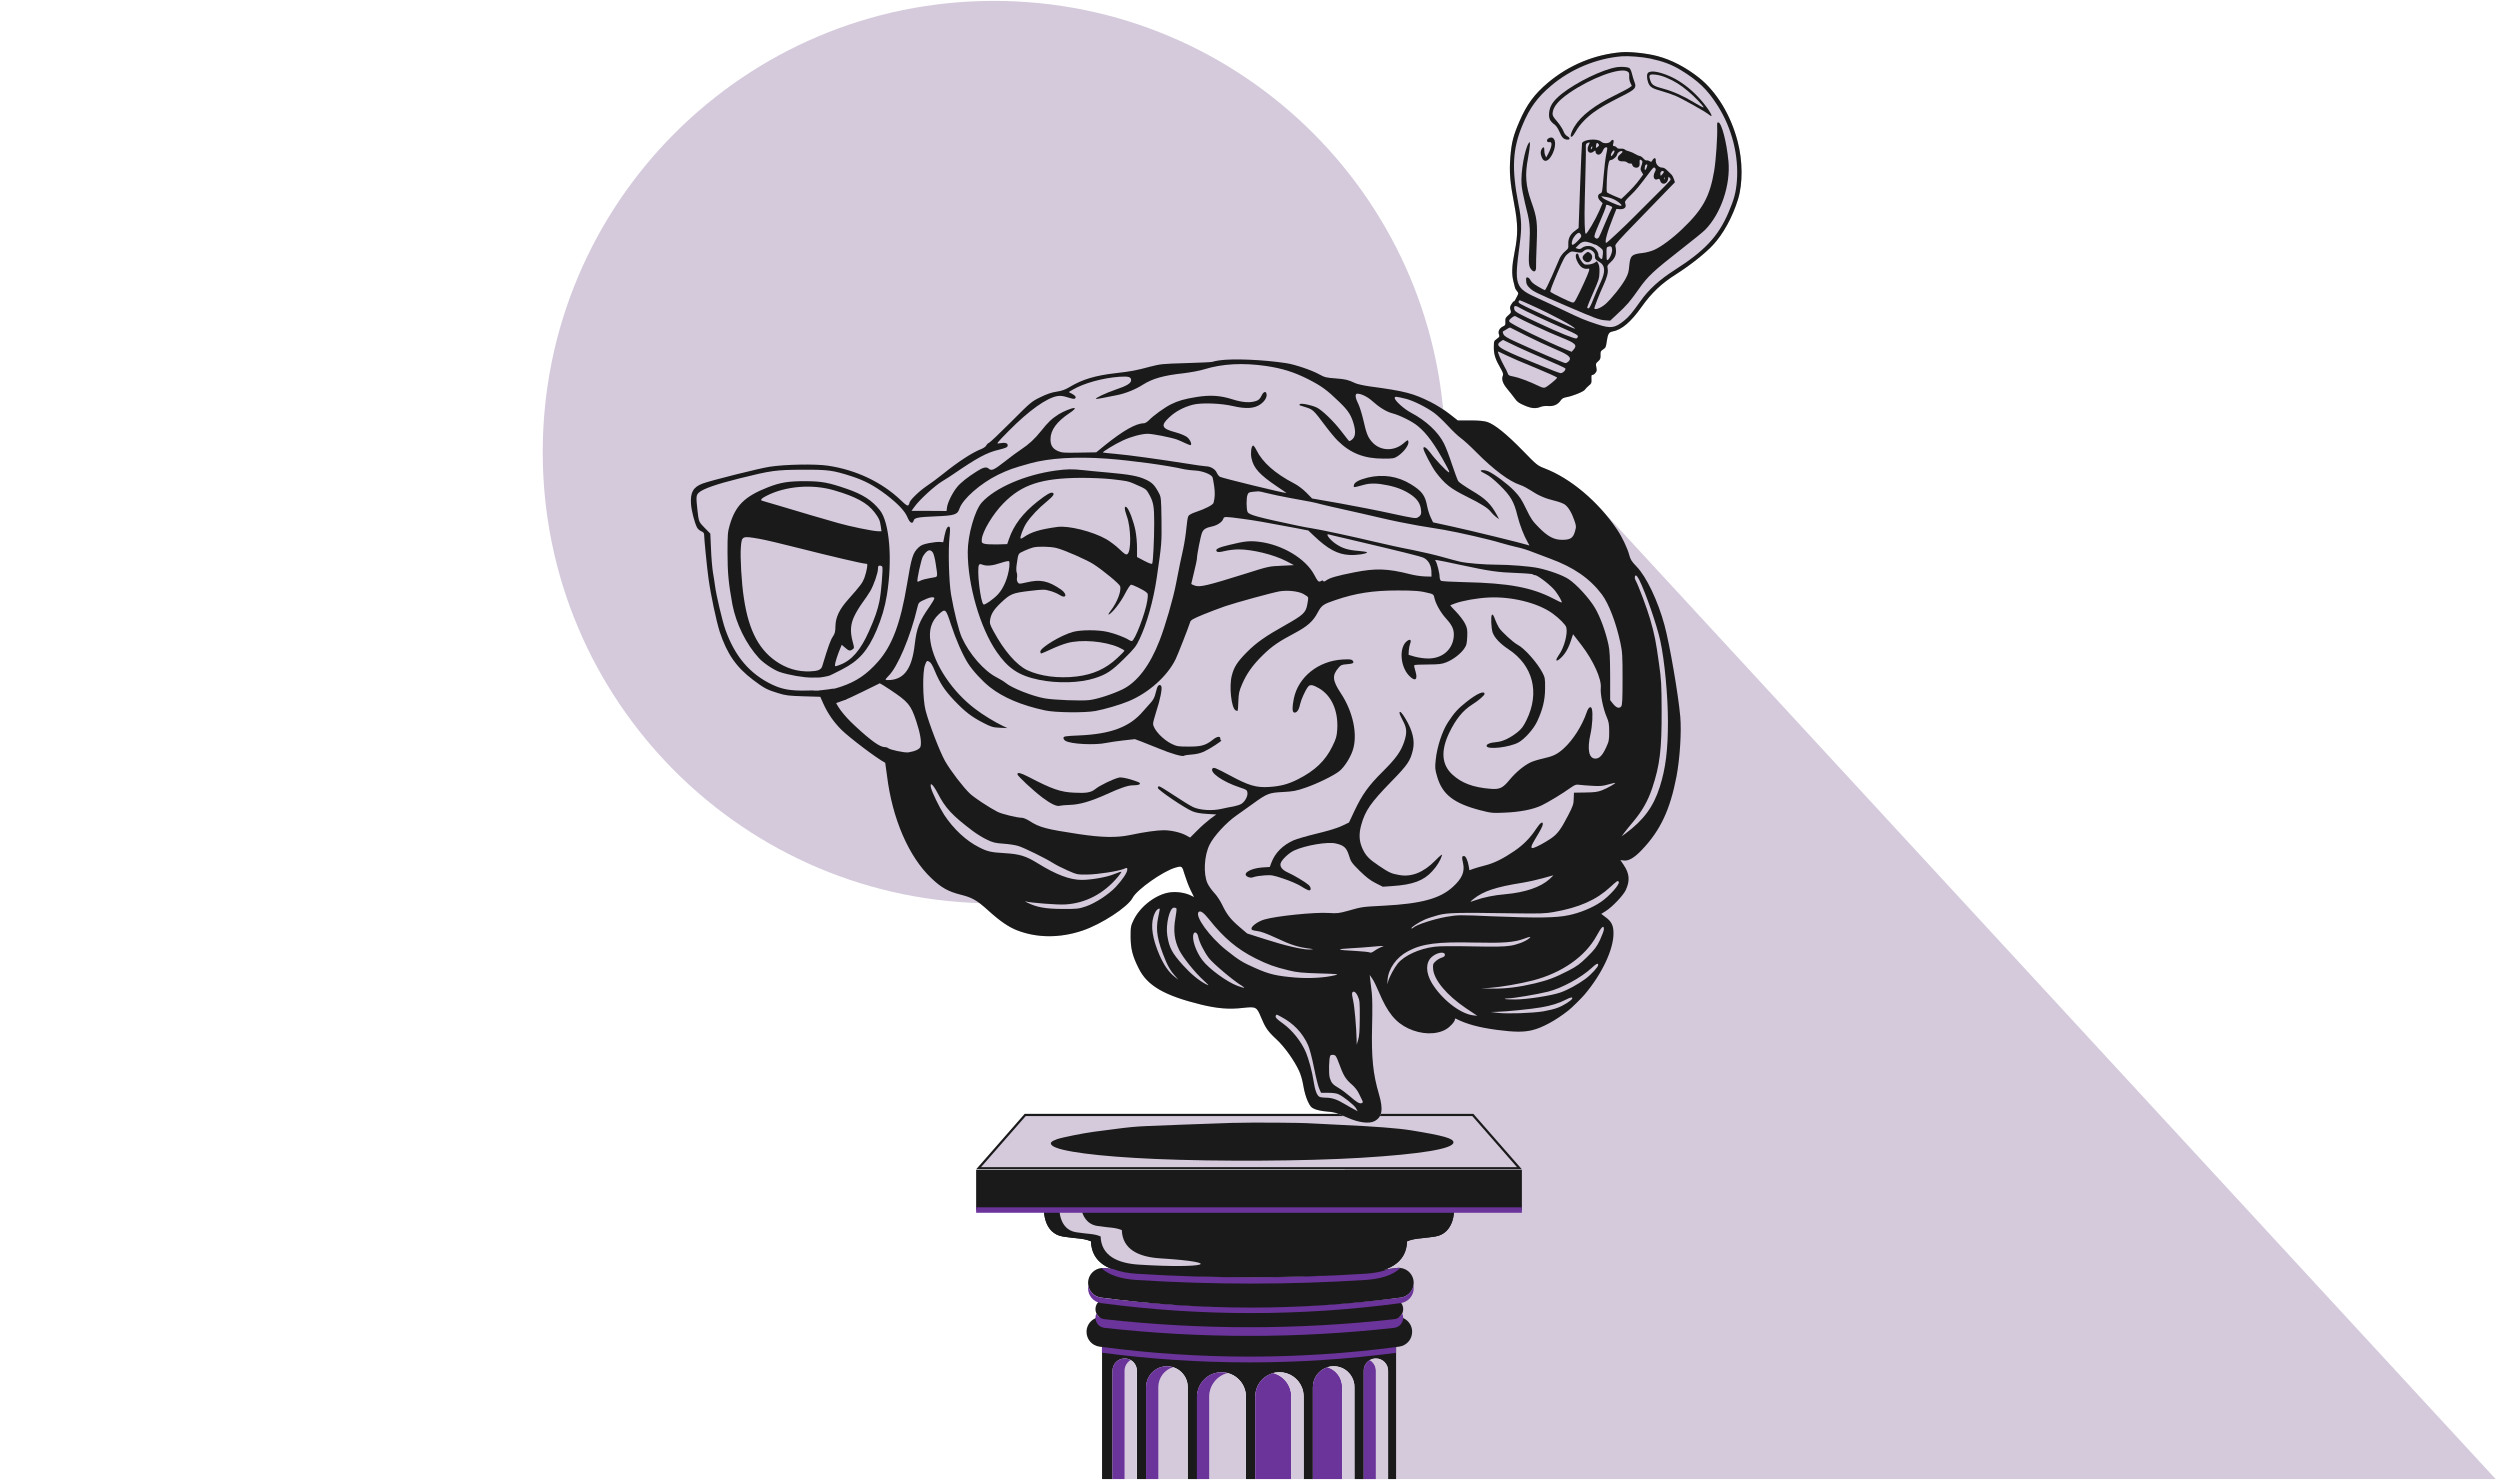 <?xml version="1.0" encoding="UTF-8"?>
<svg xmlns="http://www.w3.org/2000/svg" width="1123" height="665" viewBox="0 0 1123 665" fill="none">
  <path d="M446.48 405.78C558.423 405.78 649.17 315.033 649.17 203.09C649.17 91.147 558.423 0.4 446.48 0.4C334.537 0.4 243.79 91.147 243.79 203.09C243.79 315.033 334.537 405.78 446.48 405.78Z" fill="#D4CADB"></path>
  <path d="M1121.06 664.4H608.42L600.57 414.19L717.87 227.28L1121.06 664.4Z" fill="#D4CADB"></path>
  <path d="M683.63 525.55H438.48V543.56H683.63V525.55Z" fill="#1A1A1A"></path>
  <path d="M627.12 604.77V664.4H623.53V615.7C623.53 612.67 621.08 610.22 618.05 610.22C617.94 610.22 617.82 610.24 617.71 610.24C617.58 610.24 617.43 610.26 617.3 610.27C617.25 610.29 617.19 610.29 617.14 610.3C617.08 610.32 617.03 610.32 616.98 610.33C616.85 610.36 616.74 610.38 616.6 610.41C616.5 610.44 616.39 610.48 616.29 610.52C616.18 610.55 616.06 610.59 615.95 610.63C615.95 610.63 615.943 610.637 615.93 610.65C615.73 610.73 615.52 610.83 615.33 610.94C613.7 611.89 612.59 613.65 612.59 615.69V664.39H608.45V623.08C608.45 621.47 608.04 619.93 607.31 618.61C606.87 617.81 606.33 617.09 605.69 616.46C604.01 614.76 601.66 613.72 599.08 613.72C598.92 613.72 598.75 613.74 598.61 613.74C598.45 613.74 598.28 613.76 598.14 613.77C597.98 613.79 597.83 613.8 597.67 613.82C597.59 613.84 597.52 613.85 597.46 613.87C597.43 613.89 597.39 613.89 597.35 613.89C597.32 613.91 597.28 613.91 597.25 613.92C597.15 613.94 597.07 613.95 596.99 613.97C596.76 614.02 596.55 614.08 596.34 614.15C592.52 615.32 589.75 618.88 589.75 623.07V664.4H585.61V627.28C585.61 626.9 585.59 626.53 585.54 626.17C585.49 625.81 585.44 625.45 585.38 625.09C585.23 624.37 585.02 623.7 584.74 623.05C583.09 619.15 579.23 616.41 574.73 616.41C574.49 616.41 574.24 616.41 574.01 616.43C573.78 616.45 573.57 616.46 573.34 616.5H573.29C573.08 616.53 572.88 616.57 572.69 616.61C572.66 616.63 572.61 616.63 572.56 616.63C572.54 616.65 572.53 616.65 572.49 616.65C572.38 616.67 572.28 616.7 572.18 616.73C572.13 616.75 572.08 616.76 572.05 616.78C572.03 616.78 572.02 616.78 572 616.8C572 616.78 571.98 616.8 571.98 616.8H571.95C571.71 616.87 571.44 616.95 571.2 617.01C570.96 617.09 570.73 617.17 570.5 617.29C566.59 618.92 563.85 622.79 563.85 627.29V664.41H559.69V627.42C559.69 627.04 559.67 626.67 559.64 626.29C559.57 625.64 559.44 624.99 559.25 624.37C559.22 624.21 559.17 624.04 559.1 623.88C558.9 623.29 558.66 622.72 558.37 622.18C558.21 621.87 558.03 621.56 557.82 621.27C557.41 620.7 556.97 620.14 556.47 619.66C556.31 619.48 556.13 619.32 555.95 619.15C555.59 618.82 555.22 618.53 554.81 618.27C553.8 617.6 552.67 617.1 551.47 616.79C551.42 616.77 551.36 616.76 551.31 616.74C551.24 616.72 551.2 616.71 551.15 616.69C551.04 616.67 550.92 616.64 550.81 616.62C550.58 616.59 550.35 616.54 550.13 616.51C549.9 616.48 549.66 616.46 549.43 616.44C549.2 616.42 548.96 616.42 548.71 616.42C546.05 616.42 543.62 617.35 541.71 618.93C541.43 619.16 541.17 619.4 540.93 619.65C540.44 620.14 539.98 620.69 539.59 621.26C539.38 621.55 539.2 621.86 539.04 622.17C538.75 622.71 538.5 623.28 538.31 623.87C538.24 624.03 538.2 624.2 538.16 624.36C537.96 624.98 537.83 625.63 537.77 626.28C537.74 626.66 537.72 627.03 537.72 627.41V664.4H533.54V623.09C533.54 621.8 533.28 620.56 532.81 619.44C532.34 618.33 531.65 617.32 530.8 616.47C529.76 615.41 528.44 614.61 526.97 614.15C526.77 614.08 526.58 614.04 526.37 613.99C526.27 613.97 526.16 613.94 526.06 613.92C526.03 613.9 525.99 613.9 525.95 613.89C525.92 613.89 525.88 613.87 525.85 613.87C525.77 613.85 525.7 613.84 525.62 613.82C525.55 613.82 525.49 613.8 525.41 613.8C525.33 613.78 525.25 613.78 525.17 613.77C525.01 613.75 524.86 613.74 524.7 613.74C524.54 613.74 524.37 613.72 524.21 613.72C519.06 613.72 514.86 617.91 514.86 623.07V664.4H510.7V615.7C510.7 614.18 510.1 612.83 509.1 611.83C509.02 611.73 508.94 611.65 508.84 611.59C508.64 611.41 508.43 611.25 508.2 611.12C508.13 611.05 508.05 611.01 507.97 610.96H507.95C507.95 610.96 507.87 610.91 507.84 610.89C507.68 610.81 507.5 610.73 507.33 610.65C507.23 610.6 507.12 610.57 507 610.54C506.89 610.49 506.77 610.46 506.66 610.43C506.55 610.4 506.43 610.38 506.32 610.35C506.26 610.33 506.19 610.32 506.12 610.32C506.07 610.3 506.02 610.29 505.97 610.29C505.9 610.29 505.86 610.27 505.79 610.27C505.72 610.27 505.66 610.27 505.59 610.25C505.48 610.23 505.35 610.23 505.21 610.23C502.19 610.23 499.75 612.68 499.75 615.71V664.41H495.04V604.78H627.16L627.12 604.77Z" fill="#1A1A1A"></path>
  <path d="M683.63 525.27H438.48L460.3 500.34H661.82L683.63 525.27Z" fill="#D4CADB"></path>
  <path d="M661.36 501.34L681.42 524.27H440.68L460.74 501.34H661.35M661.82 500.34H460.3L438.49 525.27H683.64L661.83 500.34H661.82Z" fill="#1A1A1A"></path>
  <path d="M635.03 576.18V576.25C635.03 579.59 632.53 582.43 629.2 582.88C584.52 588.86 539.25 588.86 494.57 582.88C491.25 582.43 488.76 579.59 488.76 576.25C488.76 572.74 491.43 569.95 494.74 569.6C494.96 569.58 495.19 569.57 495.43 569.57C495.72 569.57 496 569.59 496.29 569.62C497.55 569.77 498.79 569.92 500.05 570.06C541.05 574.86 582.75 575.13 623.85 570.03C625.04 569.88 626.25 569.71 627.44 569.56C628.01 569.49 628.56 569.49 629.09 569.56C632.38 569.93 635.03 572.72 635.03 576.19V576.18Z" fill="#1A1A1A"></path>
  <path d="M628.51 604.91C583.83 610.89 538.56 610.89 493.88 604.91C490.55 604.47 488.07 601.63 488.07 598.28C488.07 594.26 491.59 591.15 495.59 591.65C539.01 597.03 583.24 597.34 626.76 591.59C630.77 591.06 634.33 594.17 634.33 598.21V598.27C634.33 601.63 631.84 604.46 628.52 604.9L628.51 604.91Z" fill="#1A1A1A"></path>
  <path d="M626.26 592.58C583.02 597.4 539.37 597.4 496.13 592.58C493.82 592.32 492.08 590.36 492.08 588.04C492.08 585.33 494.43 583.2 497.13 583.5C539.71 588.17 582.68 588.17 625.27 583.5C627.97 583.2 630.32 585.33 630.32 588.04C630.32 590.36 628.58 592.32 626.27 592.58H626.26Z" fill="#1A1A1A"></path>
  <path d="M559.69 627.41V664.4H543.2V627.41C543.2 622.29 546.71 618 551.44 616.78C552.65 617.09 553.77 617.6 554.78 618.26C555.19 618.52 555.56 618.81 555.92 619.14C556.12 619.29 556.28 619.45 556.46 619.63C556.97 620.14 557.41 620.67 557.8 621.26C558.01 621.55 558.19 621.86 558.35 622.17C558.64 622.71 558.89 623.28 559.08 623.87C559.15 624.03 559.19 624.2 559.23 624.36C559.43 624.98 559.56 625.62 559.62 626.28C559.67 626.66 559.68 627.03 559.68 627.41H559.69Z" fill="#D4CADB"></path>
  <path d="M580.04 627.28V664.4H563.83V627.28C563.83 622.78 566.57 618.91 570.48 617.28C570.71 617.17 570.94 617.08 571.18 617C571.42 616.9 571.69 616.84 571.93 616.77H571.95L571.97 616.79C571.97 616.79 571.99 616.77 571.99 616.79C576.62 618.03 580.05 622.25 580.05 627.28H580.04Z" fill="#6B349B"></path>
  <path d="M533.51 623.07V664.4H520.35V623.07C520.35 618.88 523.12 615.32 526.92 614.15C528.39 614.61 529.71 615.41 530.75 616.47C531.6 617.32 532.28 618.33 532.76 619.44C533.25 620.57 533.51 621.79 533.51 623.08V623.07Z" fill="#D4CADB"></path>
  <path d="M602.89 623.07V664.4H589.73V623.07C589.73 618.88 592.5 615.32 596.32 614.15C600.12 615.32 602.89 618.88 602.89 623.07Z" fill="#6B349B"></path>
  <path d="M618.05 615.7V664.4H612.59V615.7C612.59 613.66 613.7 611.9 615.33 610.95C616.96 611.9 618.05 613.66 618.05 615.7Z" fill="#6B349B"></path>
  <path d="M510.64 615.7V664.4H505.18V615.7C505.18 613.66 506.29 611.92 507.9 610.95H507.92C508 611 508.08 611.05 508.15 611.11C508.38 611.24 508.59 611.4 508.79 611.58C508.89 611.65 508.97 611.73 509.05 611.81V611.83C510.05 612.83 510.65 614.18 510.65 615.7H510.64Z" fill="#D4CADB"></path>
  <path d="M507.9 610.95C506.29 611.91 505.18 613.66 505.18 615.7V664.4H499.72V615.7C499.72 612.67 502.17 610.22 505.18 610.22C505.31 610.22 505.44 610.22 505.56 610.24C505.63 610.26 505.69 610.26 505.76 610.26C505.83 610.26 505.87 610.28 505.94 610.29C505.99 610.29 506.04 610.29 506.09 610.31C506.16 610.31 506.22 610.33 506.29 610.34C506.4 610.37 506.52 610.39 506.63 610.42C506.74 610.45 506.86 610.49 506.97 610.53C507.08 610.56 507.2 610.6 507.3 610.64C507.46 610.72 507.64 610.8 507.81 610.88C507.84 610.9 507.89 610.91 507.92 610.95H507.9Z" fill="#6B349B"></path>
  <path d="M551.43 616.78C546.7 618 543.19 622.29 543.19 627.41V664.4H537.64V627.41C537.64 627.03 537.66 626.66 537.71 626.28C537.78 625.61 537.91 624.98 538.1 624.36C538.13 624.2 538.18 624.03 538.25 623.87C538.45 623.28 538.69 622.71 538.98 622.17C539.14 621.86 539.32 621.55 539.53 621.26C539.92 620.67 540.36 620.13 540.87 619.65V619.63C541.11 619.39 541.38 619.14 541.65 618.93C543.56 617.35 545.99 616.42 548.65 616.42C548.89 616.42 549.14 616.42 549.37 616.44C549.6 616.46 549.84 616.47 550.07 616.51C550.3 616.54 550.53 616.59 550.75 616.62C550.86 616.64 550.98 616.67 551.09 616.7C551.14 616.72 551.2 616.72 551.25 616.73C551.3 616.75 551.36 616.76 551.41 616.78H551.43Z" fill="#6B349B"></path>
  <path d="M585.57 627.28V664.4H580.04V627.28C580.04 622.26 576.61 618.03 571.98 616.79C571.98 616.77 571.96 616.79 571.96 616.79L571.94 616.77C571.94 616.77 571.99 616.75 572.01 616.75C572.06 616.73 572.11 616.72 572.16 616.72C572.26 616.69 572.36 616.67 572.45 616.65L572.47 616.63C572.47 616.63 572.52 616.63 572.54 616.61C572.59 616.61 572.64 616.61 572.67 616.59C572.87 616.54 573.06 616.51 573.27 616.48H573.32C573.55 616.45 573.76 616.43 573.99 616.41C574.22 616.39 574.46 616.39 574.71 616.39C579.21 616.39 583.08 619.13 584.72 623.03C585 623.68 585.21 624.35 585.36 625.07C585.43 625.43 585.47 625.79 585.52 626.15C585.55 626.51 585.57 626.88 585.57 627.26V627.28Z" fill="#D4CADB"></path>
  <path d="M526.92 614.15C523.12 615.32 520.35 618.88 520.35 623.07V664.4H514.8V623.07C514.8 617.92 518.99 613.72 524.15 613.72C524.31 613.72 524.48 613.74 524.64 613.74C524.8 613.74 524.95 613.76 525.11 613.77C525.19 613.79 525.27 613.79 525.35 613.8C525.42 613.8 525.5 613.82 525.58 613.83C525.65 613.83 525.71 613.85 525.79 613.86C525.82 613.86 525.86 613.88 525.89 613.88C525.92 613.9 525.97 613.9 526 613.9C526.1 613.92 526.21 613.95 526.31 613.98C526.52 614.03 526.72 614.08 526.91 614.14L526.92 614.15Z" fill="#6B349B"></path>
  <path d="M608.42 623.07V664.4H602.89V623.07C602.89 618.88 600.12 615.32 596.32 614.15C596.53 614.08 596.74 614.02 596.97 613.97C597.05 613.94 597.15 613.92 597.23 613.9C597.26 613.9 597.3 613.9 597.33 613.88C597.38 613.88 597.41 613.88 597.44 613.86C597.51 613.84 597.57 613.83 597.65 613.83C597.81 613.8 597.96 613.78 598.12 613.76C598.27 613.74 598.43 613.73 598.59 613.73C598.74 613.73 598.9 613.71 599.06 613.71C601.64 613.71 603.99 614.75 605.67 616.45C606.31 617.09 606.84 617.8 607.29 618.6C608.01 619.92 608.42 621.44 608.42 623.05V623.07Z" fill="#D4CADB"></path>
  <path d="M612.48 572.06C578.24 574.23 543.88 574.23 509.64 572.06C498.62 571.36 490.05 567.38 490.05 557.1C537.28 561.26 584.83 561.26 632.06 557.1C632.06 567.38 623.49 571.36 612.47 572.06H612.48Z" fill="#1A1A1A"></path>
  <path d="M623.53 615.7V664.4H618.05V615.7C618.05 613.66 616.96 611.9 615.33 610.95C615.53 610.84 615.74 610.74 615.93 610.66C615.93 610.66 615.937 610.653 615.95 610.64C616.06 610.59 616.18 610.56 616.29 610.53C616.39 610.48 616.5 610.45 616.6 610.42C616.73 610.39 616.84 610.37 616.98 610.34C617.03 610.32 617.08 610.32 617.14 610.31C617.19 610.29 617.25 610.29 617.3 610.29C617.43 610.26 617.58 610.24 617.71 610.24C617.82 610.24 617.94 610.22 618.05 610.22C621.08 610.22 623.53 612.67 623.53 615.7Z" fill="#D4CADB"></path>
  <path d="M561.06 563.78C561.06 563.78 623.69 562.49 627 560.35C634.33 555.6 635.72 556.85 644.58 555.47C653.44 554.08 653.17 543.56 653.17 543.56H468.96C468.96 543.56 468.68 554.09 477.55 555.47C486.42 556.85 487.8 555.61 495.13 560.35C498.43 562.49 560.79 563.78 560.79 563.78H561.07H561.06Z" fill="#1A1A1A"></path>
  <path d="M653.16 543.56H468.95C468.95 543.56 468.67 554.09 477.54 555.47C483.93 556.47 486.44 556.11 490.08 557.6C490.36 567.5 498.8 571.38 509.64 572.06C543.88 574.23 578.24 574.23 612.48 572.06C623.32 571.37 631.76 567.5 632.04 557.6C635.68 556.11 638.19 556.47 644.58 555.47C653.44 554.09 653.17 543.56 653.17 543.56H653.16Z" fill="#1A1A1A"></path>
  <path d="M521.07 565.24C511.58 564.64 504.18 561.24 503.93 552.57C500.74 551.26 498.54 551.58 492.95 550.7C488.01 549.93 486.31 545.92 485.73 543.1H475.9C475.9 543.1 475.66 552.32 483.42 553.53C489.01 554.4 491.21 554.09 494.4 555.4C494.64 564.07 502.04 567.47 511.54 568.07C541.54 569.97 551.06 567.14 521.06 565.24H521.07Z" fill="#D4CADB"></path>
  <path d="M683.63 542.33H438.48V544.78H683.63V542.33Z" fill="#6B349B"></path>
  <path d="M629.08 569.55C625.57 572.96 619.88 574.54 613.3 574.96C579.06 577.13 544.71 577.13 510.47 574.96C503.94 574.54 498.26 572.96 494.74 569.6C494.96 569.58 495.19 569.57 495.43 569.57C495.72 569.57 496 569.59 496.29 569.62C497.55 569.77 498.79 569.92 500.05 570.06C503.04 571.27 506.6 571.92 510.48 572.16C544.72 574.34 579.07 574.34 613.31 572.16C617.22 571.92 620.83 571.25 623.85 570.03C625.04 569.88 626.25 569.71 627.44 569.56C628.01 569.49 628.56 569.49 629.09 569.56L629.08 569.55Z" fill="#6B349B"></path>
  <path d="M629.2 582.88C584.52 588.86 539.25 588.86 494.57 582.88C491.67 582.48 489.4 580.27 488.88 577.49C488.81 577.89 488.76 578.3 488.76 578.72C488.76 582.06 491.25 584.9 494.57 585.35C539.25 591.33 584.52 591.33 629.2 585.35C632.52 584.9 635.03 582.06 635.03 578.72V578.65C635.03 578.24 634.99 577.85 634.92 577.46C634.4 580.25 632.12 582.48 629.21 582.88H629.2Z" fill="#6B349B"></path>
  <path d="M626.26 592.58C583.02 597.4 539.37 597.4 496.13 592.58C494.51 592.4 493.18 591.37 492.53 589.97C492.25 590.56 492.08 591.22 492.08 591.93C492.08 594.25 493.82 596.21 496.13 596.47C539.37 601.29 583.02 601.29 626.26 596.47C628.57 596.21 630.31 594.25 630.31 591.93C630.31 591.23 630.15 590.56 629.86 589.97C629.21 591.37 627.88 592.4 626.26 592.58Z" fill="#6B349B"></path>
  <path d="M627.12 605.1V607.69C583.26 613.43 538.85 613.42 494.99 607.64V605.05C538.85 610.83 583.26 610.84 627.12 605.1Z" fill="#6B349B"></path>
  <path fill-rule="evenodd" clip-rule="evenodd" d="M754.78 321.92C753.91 312.05 750.01 289.35 747.69 280.81C744.77 270 739.58 259.05 735.16 254.51C732.89 252.15 732.37 251.33 731.81 249.14C731.09 246.36 728.51 240.9 726.37 237.82C717.78 225.2 705.52 214.86 693.76 210.36C690.54 209.11 690.24 208.81 683.93 202.33C676.72 194.95 671.35 190.61 668.05 189.54C666.5 189.07 664.28 188.86 660.38 188.86H654.84L651.06 185.9C649 184.27 645.27 181.9 642.61 180.58C634.67 176.63 631.02 175.68 615.36 173.58C612.65 173.19 609.65 172.56 608.71 172.08C605.49 170.58 604.41 170.32 599.87 169.97C595.75 169.67 595.02 169.51 592.57 168.14C589.27 166.29 581.54 163.67 577.64 163.11C567.13 161.53 553.83 161.01 547.78 161.87C546.36 162.08 544.91 162.38 544.56 162.55C544.21 162.68 538.89 162.94 532.76 163.11C522.16 163.42 521.34 163.5 516.67 164.7C510.11 166.46 508.04 166.84 501.22 167.62C492.13 168.64 486.12 170.44 480.58 173.79C478.52 175.04 477.07 175.56 474.62 175.94C472.34 176.28 470.2 177.01 467.32 178.43C463.42 180.32 462.95 180.7 454.15 189.54C449.13 194.56 444.71 198.77 444.28 198.9C443.85 199.03 443.29 199.58 443.08 200.05C442.82 200.57 441.8 201.35 440.72 201.73C436.68 203.32 430.42 207.39 423.55 212.93C421.33 214.73 418.02 217.18 416.26 218.33C412.91 220.57 408.54 224.86 408.54 225.84C408.54 226.19 408.32 226.66 408.02 226.96C407.64 227.34 406.87 226.84 404.72 224.77C396.18 216.58 384.55 211.08 371.94 209.19C366.23 208.34 352.71 208.59 345.68 209.67C341.04 210.39 319.24 215.85 315.59 217.22C311.39 218.8 310.02 221.22 310.4 226.4C310.62 229.49 311.99 234.81 313.11 236.96C313.41 237.56 314.27 238.33 314.99 238.63C315.86 238.97 316.29 239.45 316.29 240.09C316.29 241.97 317.61 255.28 318.26 259.87C319.29 267.34 321.78 279.05 323.32 283.86C326.58 293.73 330.74 299.69 338.26 305.39C343.32 309.21 344.52 309.82 349.54 311.36C352.92 312.43 354.3 312.56 360.95 312.78L368.47 313L369.84 316.08C371.85 320.5 374.43 324.24 377.86 327.71C381.42 331.27 393.95 340.76 397.64 342.64C397.68 342.69 398.03 345.31 398.45 348.48C400.81 367.75 408.19 384.83 418.32 394.44C422.78 398.73 425.96 400.48 431.41 401.86C436.65 403.15 438.83 404.38 443.77 408.85C449.21 413.79 453.08 416.44 456.98 417.94C465.91 421.38 476.08 421.43 486.21 418.04C494.78 415.16 506.67 407.4 508.78 403.28C510.71 399.58 522.54 391.25 528.04 389.72C530.96 388.9 531 388.95 532.12 392.76C532.68 394.65 533.83 397.74 534.73 399.63L536.37 402.98L535.17 402.38C532.63 401.04 528.56 400.4 525.46 400.87C519.32 401.73 512.3 407.05 509.29 413.14C507.96 415.89 507.87 416.27 507.87 420.78C507.91 426.23 508.73 429.49 511.52 435.02C515.38 442.8 523.02 447.22 539.62 451.29C546.88 453.04 552.11 453.47 558.42 452.74C564.21 452.11 564.51 452.27 566.44 456.91C568.38 461.63 569.48 463.26 573.35 466.82C577 470.21 581.34 476.26 583.56 481.07C584.34 482.75 585.11 485.45 585.49 487.85C585.88 490.29 586.65 492.91 587.43 494.63C588.55 497.03 588.97 497.5 590.55 498.18C591.59 498.62 593.87 499.13 595.67 499.26C599.57 499.6 600.21 499.78 605.49 502.13C610.34 504.28 615.02 504.88 617.37 503.64C620.86 501.88 621.46 498.4 619.44 491.58C616.74 482.4 616 475.14 616.34 460.9C616.52 454.29 616.47 448.07 616.22 446.1C616 444.21 615.7 441.59 615.54 440.31L615.27 437.94L616.39 439.58C617.04 440.43 618.36 443.18 619.39 445.62C623.26 454.81 626.78 459.18 632.52 461.93C638.44 464.76 645.13 464.93 649.55 462.36C651.4 461.28 653.55 458.88 653.55 457.94C653.55 457.64 653.67 457.46 653.89 457.56C658.91 460.08 664.15 461.5 672.39 462.62C680.33 463.65 684.27 463.69 688.13 462.78C692.64 461.76 698.95 458.33 704.57 453.86C706.07 452.66 710.14 448.67 711.74 446.82C719.58 437.56 724.78 426.57 724.78 419.28C724.78 415.76 723.92 413.96 721.26 412.02L719.28 410.52L721.26 409.28C724.27 407.4 729.19 402.2 730.31 399.79C732.24 395.59 731.99 392.37 729.29 388.43L727.87 386.33L729.32 386.53C731.47 386.88 734.18 385.33 737.56 381.73C745.8 373.1 750.18 363.8 753.06 348.91C754.6 340.89 755.38 328.78 754.78 321.92ZM344.56 222.59C353.06 218.33 364.82 217.4 374.43 220.18C384.42 223.05 389.62 225.89 392.88 230.18C394.85 232.8 395.28 233.74 395.63 236.31L395.96 238.63H394.38C392.27 238.63 381.42 236.4 376.57 234.98C374.47 234.34 369.07 232.8 364.55 231.51C360.1 230.18 353.53 228.24 349.97 227.17C346.45 226.1 343.1 225.12 342.55 224.99C341.26 224.72 341.95 223.87 344.56 222.59ZM369.32 299.35C368.953 300.496 367.853 301.183 366.02 301.41C360.31 302.09 354.99 300.97 350.1 298.02C341.26 292.65 336.36 283.69 334.14 268.63C333.1 261.97 332.42 250.09 332.8 245.79C333.19 240.73 333.32 240.69 341 242.02C343.58 242.45 351.47 244.34 358.55 246.14C372.71 249.74 387.55 253.22 388.89 253.22C389.66 253.22 389.74 253.39 389.44 255.23C389.27 256.35 388.76 258.28 388.29 259.57C387.42 261.84 386.65 262.92 380.9 269.4C377 273.82 375.37 277.25 375.28 281.29C375.24 283.81 375.03 284.63 374.08 286.01C373.09 287.46 372.02 290.38 369.32 299.35Z" fill="#D4CADB"></path>
  <path fill-rule="evenodd" clip-rule="evenodd" d="M754.78 321.92C753.91 312.05 750.01 289.35 747.69 280.81C744.77 270 739.58 259.05 735.16 254.51C732.89 252.15 732.37 251.33 731.81 249.14C731.09 246.36 728.51 240.9 726.37 237.82C717.78 225.2 705.52 214.86 693.76 210.36C690.54 209.11 690.24 208.81 683.93 202.33C676.72 194.95 671.35 190.61 668.05 189.54C666.5 189.07 664.28 188.86 660.38 188.86H654.84L651.06 185.9C649 184.27 645.27 181.9 642.61 180.58C634.67 176.63 631.02 175.68 615.36 173.58C612.65 173.19 609.65 172.56 608.71 172.08C605.49 170.58 604.41 170.32 599.87 169.97C595.75 169.67 595.02 169.51 592.57 168.14C589.27 166.29 581.54 163.67 577.64 163.11C567.13 161.53 553.83 161.01 547.78 161.87C546.36 162.08 544.91 162.38 544.56 162.55C544.21 162.68 538.89 162.94 532.76 163.11C522.16 163.42 521.34 163.5 516.67 164.7C510.11 166.46 508.04 166.84 501.22 167.62C492.13 168.64 486.12 170.44 480.58 173.79C478.52 175.04 477.07 175.56 474.62 175.94C472.34 176.28 470.2 177.01 467.32 178.43C463.42 180.32 462.95 180.7 454.15 189.54C449.13 194.56 444.71 198.77 444.28 198.9C443.85 199.03 443.29 199.58 443.08 200.05C442.82 200.57 441.8 201.35 440.72 201.73C436.68 203.32 430.42 207.39 423.55 212.93C421.33 214.73 418.02 217.18 416.26 218.33C412.91 220.57 408.54 224.86 408.54 225.84C408.54 226.19 408.32 226.66 408.02 226.96C407.64 227.34 406.87 226.84 404.72 224.77C396.18 216.58 384.55 211.08 371.94 209.19C366.23 208.34 352.71 208.59 345.68 209.67C341.04 210.39 319.24 215.85 315.59 217.22C311.39 218.8 310.02 221.22 310.4 226.4C310.62 229.49 311.99 234.81 313.11 236.96C313.41 237.56 314.27 238.33 314.99 238.63C315.86 238.97 316.29 239.45 316.29 240.09C316.29 241.97 317.61 255.28 318.26 259.87C319.29 267.34 321.78 279.05 323.32 283.86C326.58 293.73 330.74 299.69 338.26 305.39C343.32 309.21 344.52 309.82 349.54 311.36C352.92 312.43 354.3 312.56 360.95 312.78L368.47 313L369.84 316.08C371.85 320.5 374.43 324.24 377.86 327.71C381.42 331.27 393.95 340.76 397.64 342.64C397.68 342.69 398.03 345.31 398.45 348.48C400.81 367.75 408.19 384.83 418.32 394.44C422.78 398.73 425.96 400.48 431.41 401.86C436.65 403.15 438.83 404.38 443.77 408.85C449.21 413.79 453.08 416.44 456.98 417.94C465.91 421.38 476.08 421.43 486.21 418.04C494.78 415.16 506.67 407.4 508.78 403.28C510.71 399.58 522.54 391.25 528.04 389.72C530.96 388.9 531 388.95 532.12 392.76C532.68 394.65 533.83 397.74 534.73 399.63L536.37 402.98L535.17 402.38C532.63 401.04 528.56 400.4 525.46 400.87C519.32 401.73 512.3 407.05 509.29 413.14C507.96 415.89 507.87 416.27 507.87 420.78C507.91 426.23 508.73 429.49 511.52 435.02C515.38 442.8 523.02 447.22 539.62 451.29C546.88 453.04 552.11 453.47 558.42 452.74C564.21 452.11 564.51 452.27 566.44 456.91C568.38 461.63 569.48 463.26 573.35 466.82C577 470.21 581.34 476.26 583.56 481.07C584.34 482.75 585.11 485.45 585.49 487.85C585.88 490.29 586.65 492.91 587.43 494.63C588.55 497.03 588.97 497.5 590.55 498.18C591.59 498.62 593.87 499.13 595.67 499.26C599.57 499.6 600.21 499.78 605.49 502.13C610.34 504.28 615.02 504.88 617.37 503.64C620.86 501.88 621.46 498.4 619.44 491.58C616.74 482.4 616 475.14 616.34 460.9C616.52 454.29 616.47 448.07 616.22 446.1C616 444.21 615.7 441.59 615.54 440.31L615.27 437.94L616.39 439.58C617.04 440.43 618.36 443.18 619.39 445.62C623.26 454.81 626.78 459.18 632.52 461.93C638.44 464.76 645.13 464.93 649.55 462.36C651.4 461.28 653.55 458.88 653.55 457.94C653.55 457.64 653.67 457.46 653.89 457.56C658.91 460.08 664.15 461.5 672.39 462.62C680.33 463.65 684.27 463.69 688.13 462.78C692.64 461.76 698.95 458.33 704.57 453.86C706.07 452.66 710.14 448.67 711.74 446.82C719.58 437.56 724.78 426.57 724.78 419.28C724.78 415.76 723.92 413.96 721.26 412.02L719.28 410.52L721.26 409.28C724.27 407.4 729.19 402.2 730.31 399.79C732.24 395.59 731.99 392.37 729.29 388.43L727.87 386.33L729.32 386.53C731.47 386.88 734.18 385.33 737.56 381.73C745.8 373.1 750.18 363.8 753.06 348.91C754.6 340.89 755.38 328.78 754.78 321.92ZM410.81 227.61C412.96 224.56 419.65 218.42 423.04 216.32C424.8 215.25 427.12 213.78 428.19 213.01C439.05 205.59 443.21 203.32 448.66 202.03C451.91 201.22 452.51 200.95 452.65 200.18C452.81 199.03 451.53 198.65 449.09 199.11C447.37 199.45 447.37 199.41 453.16 193.53C462.13 184.44 470.24 178.65 475.08 177.91C476.5 177.7 477.7 177.88 479.55 178.48C480.92 178.95 482.3 179.25 482.64 179.12C483.67 178.73 483.2 177.75 481.62 176.93L480.07 176.11L481.95 175C487.02 172.08 495.21 169.81 502.89 169.24C506.97 168.99 508.09 169.29 508.09 170.79C508.09 172.16 506.19 173.33 501.09 175.04C496.63 176.58 491.86 178.82 492.3 179.2C492.38 179.28 493.67 179.08 495.21 178.78C496.75 178.48 499.59 177.91 501.57 177.53C505.43 176.8 510.06 174.96 513.45 172.76C517.74 170.06 522.67 168.64 531.68 167.66C534.87 167.27 539.02 166.5 540.91 165.9C549.11 163.37 558.29 162.9 568.76 164.4C576.1 165.52 581.21 167.1 587.68 170.36C593.57 173.36 596.17 175.26 601.5 180.45C605.75 184.52 607.12 186.67 608.28 191.21C609.05 194.35 608.75 196.33 607.3 197.48C606.18 198.33 606.13 198.33 605.49 197.53C605.15 197.1 603.64 195.13 602.14 193.23C598.76 188.9 593.77 184.18 591.55 183.1C589.18 181.95 584.43 181 583.91 181.52C583.61 181.82 583.65 182.03 584.08 182.17C584.43 182.25 585.66 182.68 586.83 183.02C589.75 183.97 590.22 184.44 594.8 190.57C596.99 193.53 599.74 196.83 600.89 197.95C606.65 203.62 612.74 206.02 621.49 206.02C625.61 206.02 626.26 205.94 627.72 204.99C630.5 203.23 633.04 199.8 632.65 198.38C632.44 197.48 632.35 197.53 630.55 199.07C626.21 202.89 619.91 202.63 616.3 198.51C614.46 196.45 613.77 194.73 612.4 188.64C611.75 185.81 610.68 182.5 610.08 181.26C608.71 178.56 608.58 176.84 609.74 176.84C611.42 176.84 614.24 178.21 616.22 179.98C619.61 183.02 622.74 184.95 625.4 185.64C628.83 186.54 634.45 189.33 636.89 191.39C640.98 194.73 644.53 199.67 649.47 208.77C650.97 211.51 651.32 212.41 650.72 212.11C649.52 211.47 644.53 206.19 642.48 203.32C640.71 201 639.39 200.18 639.39 201.47C639.39 202.5 643.16 209.71 644.97 212.11C649.05 217.48 651.45 219.4 659.08 223.19C665.4 226.32 668.52 228.29 669.72 229.96C670.24 230.65 671.32 231.68 672.04 232.24L673.42 233.23L672.26 231.08C669.55 226.24 667.32 224.04 661.31 220.48C658.23 218.63 655.39 216.7 655.05 216.15C654.71 215.63 653.46 212.28 652.26 208.68C651.1 205.12 649.47 200.83 648.62 199.2C646.03 194.01 640.51 188.9 633.81 185.38C630.72 183.75 626.52 179.98 626.52 178.82C626.52 178 626.82 178 631.75 179.2C634.92 180.02 641.06 183.07 644.41 185.6C645.83 186.67 648.62 189.33 650.55 191.43C652.47 193.53 655.05 195.98 656.26 196.83C657.49 197.7 660.63 200.57 663.2 203.19C670.92 210.99 678.01 216.28 682.9 217.86C684.1 218.25 686.2 219.37 687.57 220.27C690.87 222.5 694.09 223.92 698.21 224.9C700.06 225.34 702.16 226.1 702.9 226.62C704.48 227.74 706.07 230.39 707.22 233.83C708.09 236.31 708.09 236.57 707.44 238.85C706.58 241.72 705.38 242.49 701.73 242.49C698.08 242.49 695.29 241.04 691.31 237C688.44 234.13 687.7 233.05 685.55 228.59C683.5 224.34 682.6 222.97 680.06 220.35C677.19 217.35 671.1 212.84 668.44 211.68C667.02 211.08 665.13 210.99 665.13 211.51C665.13 211.73 666.17 212.33 667.37 212.93C668.87 213.61 671.05 215.38 673.76 218.03C678.61 222.8 680.11 225.37 681.65 231.73C682.73 235.97 684.57 240.73 686.25 243.61C687.15 245.16 687.15 245.19 686.37 244.85C684.95 244.29 661.06 238.42 652.14 236.48L643.73 234.64L642.69 232.45C642.09 231.25 641.41 229.02 641.11 227.52C640.21 222.54 638.74 220.57 633.69 217.48C627.89 213.91 621.24 212.93 614.46 214.51C610.47 215.5 608.32 216.66 608.15 218C607.98 219.1 607.85 219.1 612.35 217.86C615.44 216.96 618.58 217 623.38 218C627.89 218.93 631.24 220.35 634.29 222.54C636.69 224.34 637.89 226.14 638.27 228.64C638.57 230.78 638.36 231.51 636.99 232.36C636.04 233.01 635.27 232.88 625.36 230.74C619.52 229.44 609.01 227.39 602.06 226.14L589.4 223.92L586.83 221.3C585.19 219.67 583.05 218.03 581.03 217C572.75 212.68 567.08 207.65 564.43 202.25C563.83 201 563.09 200.05 562.84 200.15C562.07 200.4 561.68 203.53 562.16 205.81C563.09 210.27 565.84 213.28 573.6 218.5C575.99 220.11 577.9 221.41 577.9 221.47C576.44 221.47 549.23 214.81 547.99 214.18C547.53 213.91 546.88 213.06 546.53 212.28C545.89 210.74 543.71 209.46 541.72 209.46C541.09 209.46 536.97 208.89 532.58 208.17C521.22 206.37 507.01 204.39 501.01 203.87C498.17 203.62 495.68 203.37 495.47 203.27C494.87 203.15 500.87 199.45 504.36 197.87C508.01 196.15 512.81 194.86 515.6 194.86C517.74 194.86 525.86 196.45 528.68 197.43C529.5 197.73 531.18 198.47 532.42 199.07C533.66 199.67 534.78 200.05 534.9 199.93C535.47 199.37 534.48 197.31 533.15 196.28C532.33 195.68 530.06 194.73 528 194.18C521.77 192.54 521.22 191.13 525.26 187.44C528.08 184.78 531.73 182.85 535.89 181.78C539.67 180.83 548.46 181.13 553.92 182.42C559.62 183.75 563.39 183.54 566.06 181.7C568.08 180.32 569.23 178.43 568.93 176.98C568.68 175.51 567.51 175.9 566.66 177.78C566.01 179.12 565.41 179.72 564.29 180.1C561.59 181.05 558.07 180.8 553.62 179.38C548.25 177.66 543.71 177.36 537.69 178.3C532.03 179.2 529.2 180.02 525.94 181.65C523.06 183.1 518 186.75 516.07 188.81C515.34 189.54 514.35 190.14 513.83 190.14C510.31 190.14 504.52 193.41 496.28 200.05L492.43 203.19L484.79 203.32C477.97 203.45 476.93 203.37 475.26 202.63C472.81 201.55 471.88 200.05 471.88 197.27C471.91 193.19 474.66 189.41 480.37 185.6C482.52 184.18 483.32 183.28 482.47 183.28C481.27 183.32 477.7 184.78 475.6 186.07C472.43 188.09 470.8 189.63 467.67 193.58C464.75 197.23 462.22 199.55 458.61 201.95C457.2 202.85 454.03 205.2 451.53 207.18C446.42 211.17 445.4 211.64 444.15 210.53C443.12 209.58 441.67 209.88 438.78 211.73C434.5 214.43 431.46 216.88 429.91 218.8C427.84 221.34 425.66 225.76 425.4 227.91L425.19 229.54L417.29 229.49H409.44L410.81 227.61ZM610.34 247.47C605.53 247.13 602.88 246.27 599.96 244.25C597.47 242.57 595.27 239.67 596.77 240.05C597.21 240.17 601.41 241.2 606.13 242.27C629.9 247.86 638.01 249.88 639.48 250.56C641.58 251.55 642.91 253.91 642.99 256.78L643.03 259.02L639.94 258.93C638.23 258.88 635.27 258.42 633.29 257.9C623.3 255.37 617.94 255.2 608.41 257.08C600.43 258.67 597.47 259.53 595.87 260.64C595.02 261.24 594.55 261.37 594.42 261.03C594.29 260.64 594.04 260.64 593.43 260.99C592.32 261.59 592.02 261.33 590.38 258.24C586.53 250.95 576.1 244.69 565.71 243.39C561.42 242.84 559.11 243.09 552.55 244.69C547.26 245.92 545.63 246.74 546.61 247.73C547.01 248.11 547.83 248.07 550.23 247.51C551.95 247.09 554.73 246.79 556.36 246.79C562.62 246.79 572.2 249.14 577.82 252.06L581.24 253.86L575.89 254.12C570 254.38 569.92 254.38 559.36 257.73C542.24 263.09 539.07 263.82 536.79 263.09C535.89 262.79 535.12 262.4 535.12 262.27C535.12 262.14 535.72 259.7 536.4 256.87C537.14 254.03 537.69 251.21 537.69 250.61C537.69 249.06 539.32 240.87 539.92 239.37C540.52 237.77 541.69 237.05 544.47 236.48C546.83 235.97 549.06 234.47 549.5 233.05C549.83 231.98 550.18 231.98 558.12 233.05C564.17 233.87 567.56 234.47 581.68 237.13L587.68 238.29L590.25 240.73C596.44 246.61 600.77 248.97 606.05 249.28C609.35 249.49 614.07 248.76 614.07 248.11C614.07 247.91 612.4 247.64 610.34 247.47ZM369.32 299.35C368.953 300.496 367.853 301.183 366.02 301.41C360.31 302.09 354.99 300.97 350.1 298.02C341.26 292.65 336.36 283.69 334.14 268.63C333.1 261.97 332.42 250.09 332.8 245.79C333.19 240.73 333.32 240.69 341 242.02C343.58 242.45 351.47 244.34 358.55 246.14C372.71 249.74 387.55 253.22 388.89 253.22C389.66 253.22 389.74 253.39 389.44 255.23C389.27 256.35 388.76 258.28 388.29 259.57C387.42 261.84 386.65 262.92 380.9 269.4C377 273.82 375.37 277.25 375.28 281.29C375.24 283.81 375.03 284.63 374.08 286.01C373.09 287.46 372.02 290.38 369.32 299.35ZM383 288.15C381.8 283.69 382.02 280.34 383.82 276.65C384.6 274.98 386.27 272.28 387.47 270.64C388.67 269.01 390.26 266.66 390.99 265.41C392.58 262.57 394.38 257.38 394.38 255.5C394.38 254.33 394.55 254.08 395.24 254.08C395.71 254.08 396.23 254.33 396.35 254.63C396.69 255.62 395.79 266.52 395.02 270.16C394.16 274.2 393.01 277.6 390.34 283.56C386.65 291.93 382.62 296.65 377.34 298.62C375.11 299.47 375.07 299.47 375.07 298.67C375.07 297.77 376.27 294.03 377.43 291.28L378.11 289.65L379.61 290.93C381.3 292.43 381.85 292.53 383 291.67C383.78 291.11 383.78 291.03 383 288.15ZM394.38 238.63C392.27 238.63 381.42 236.4 376.57 234.98C374.47 234.34 369.07 232.8 364.55 231.51C360.1 230.18 353.53 228.24 349.97 227.17C346.45 226.1 343.1 225.12 342.55 224.99C341.26 224.72 341.95 223.87 344.56 222.59C353.06 218.33 364.82 217.4 374.43 220.18C384.42 223.05 389.62 225.89 392.88 230.18C394.85 232.8 395.28 233.74 395.63 236.31L395.96 238.63H394.38ZM373.36 306.04V303.17L378.2 300.72C385.8 296.85 389.79 292.35 393.74 283.13C396.05 277.64 397.51 272.78 398.41 267.16C400.95 251.38 399.57 234.64 395.28 229.24C391.72 224.72 387.52 222.02 380.13 219.5C372.11 216.75 369.1 216.19 361.98 216.15C354.21 216.1 350.52 216.7 344.86 218.93C334.44 223.02 330.32 227.14 327.78 235.93C326.88 238.93 326.8 240.22 326.8 248.29C326.8 257.21 327.27 262.1 328.98 271.46C330.66 280.21 335.12 289.31 340.91 295.62C342.93 297.85 347.57 300.94 350.18 301.84C354.21 303.21 361.13 304.41 364.68 304.37L368.25 304.33L368.12 307.2L367.99 310.08L362.11 310.2C355.16 310.33 351.42 309.68 346.88 307.54C336.79 302.74 330.05 294.8 325.81 282.74C324.48 279.01 321.73 267.34 321.21 263.31C321.05 262.1 320.66 259.4 320.28 257.3C319.93 255.15 319.51 250.34 319.38 246.57L319.07 239.7L316.59 237.17C313.84 234.38 313.89 234.43 313.27 228.98C312.64 223.14 312.67 222.42 313.97 221.25C315.77 219.58 321.95 217.43 332.16 214.9C346.5 211.34 348.3 211.08 360.48 210.99C372.15 210.96 374.04 211.21 382.7 214C388.37 215.85 392.54 218.08 397.81 222.02C403.3 226.19 406.52 229.58 407.67 232.45C408.67 234.9 409.96 235.58 410.39 233.91C410.72 232.58 412.19 232.28 420.3 231.94C428.84 231.59 430.08 231.21 431.02 228.42C432.48 224.12 440.5 217.1 448.23 213.31C453.13 210.96 454.8 210.36 462.82 208.12C471.27 205.77 483.42 205.04 497.15 206.02C508.21 206.84 524.34 209.02 532.12 210.83C533.18 211.04 535.42 211.3 537.09 211.38C540.14 211.56 543.91 213.01 544.64 214.3C544.78 214.6 545.11 216.4 545.41 218.38C545.84 221.52 545.76 223.57 545.11 225.89C544.91 226.79 541.21 228.68 537.14 230.01C535.33 230.61 534.09 231.29 533.79 231.85C533.53 232.33 533.15 234.73 532.93 237.17C532.72 239.62 532.08 243.82 531.51 246.49C530.91 249.11 530.28 252.23 530.01 253.43C529.76 254.6 528.98 258.58 528.26 262.27C527.01 268.84 523.49 281.02 520.87 287.76C516.54 298.87 510.96 306.26 504.44 309.56C500.02 311.75 492.85 314.1 489.16 314.5C485.3 314.88 473.76 314.45 469.38 313.72C463.97 312.82 454.23 308.96 451.71 306.73C451.01 306.13 449.21 305.06 447.71 304.28C442.1 301.45 435.44 293.85 432.06 286.39C430.72 283.47 428.44 274.28 427.2 266.96C426.26 261.42 425.87 246.99 426.52 241.2C426.82 238.55 426.82 237 426.56 236.75C425.79 235.97 424.93 237.43 424.29 240.57L423.69 243.57L422.22 243.44C421.41 243.35 419.22 243.61 417.38 243.95C414.59 244.51 413.69 244.89 412.53 246.01C410.04 248.41 409.44 250.31 407.42 262.54C404.5 280.04 400.77 289.99 394.42 297.2C389.44 302.87 384.68 306.13 377.94 308.4C373.74 309.82 373.36 309.65 373.36 306.04ZM419.61 259.35C415.88 260 414.24 260.39 413.34 260.9C412.79 261.2 412.23 261.37 412.14 261.24C411.71 260.82 413.81 251.21 414.59 249.91C416.43 246.96 417.85 246.44 419.05 248.24C419.43 248.81 420.03 251.08 420.33 253.31C421.24 259.05 421.24 259.1 419.61 259.35ZM419.7 268.79C419.7 269.14 418.75 270.73 417.63 272.36C412.91 279.1 411.79 281.97 410.89 289.53C409.69 299.99 406.44 304.79 400.17 305.44C398.8 305.57 397.81 305.53 397.81 305.27C397.81 305.06 398.41 304.33 399.1 303.64C403.17 299.74 409.05 285.83 412.06 272.96C412.66 270.51 412.61 270.56 416.26 268.96C418.15 268.11 419.7 268.06 419.7 268.79ZM413.51 335.3C413.26 336.47 411.19 337.45 408.07 337.97C406.39 338.22 399.7 336.81 398.93 336.04C398.71 335.82 398.03 335.6 397.43 335.6C395.28 335.6 391.34 332.82 384.04 326.04C378.93 321.36 375.33 316.52 374.86 313.72C374.51 311.75 374.51 311.8 375.76 311.4C376.48 311.2 376.74 311.4 377.34 312.9C377.98 314.54 378.16 314.67 379.28 314.45C379.96 314.32 383.78 312.56 387.77 310.58C391.76 308.61 395.11 306.98 395.19 306.94C395.34 306.94 397.37 308.16 399.7 309.73C407.99 315.22 409.14 316.64 411.54 323.81C413.34 329.21 414.03 333.29 413.51 335.3ZM501.27 398.34C498.13 401.73 492.04 405.72 487.71 407.18C484.49 408.25 483.8 408.33 477.2 408.3C469.68 408.25 465.78 407.57 461.66 405.55C460.63 405.08 460.15 404.78 460.59 404.9C462.99 405.55 474.92 406.5 478.48 406.28C487.58 405.76 495.82 401.48 502.17 393.87C503.11 392.72 503.84 391.69 503.71 391.6C503.62 391.47 502.21 391.95 500.54 392.63C497.35 394 490.24 395.25 485.91 395.25C480.62 395.25 474.45 392.94 466.08 387.75C460.8 384.48 457.97 383.63 451.23 383.23C445.19 382.89 443.51 382.51 439.82 380.61C433.98 377.7 428.27 372.34 424.07 365.94C421.88 362.51 418.53 355.64 418.15 353.67C417.59 351.01 419.1 352.3 421.2 356.29C424.72 363.11 427.72 366.28 437.03 373.32C438.7 374.57 441.5 376.32 443.25 377.14C446 378.47 447.02 378.73 450.84 378.99C453.29 379.16 456.33 379.63 457.55 380.06C460.25 380.91 469.81 385.63 472.98 387.65C474.23 388.47 477.2 389.97 479.55 391C483.76 392.85 483.92 392.89 488.35 392.85C493.03 392.8 502.39 391.35 504.91 390.27C506.33 389.67 506.37 389.67 506.37 390.65C506.37 391.95 504.27 395.12 501.27 398.34ZM527.53 438.68C524.99 436.66 522.81 433.52 520.84 429.02C517.7 421.73 516.84 416.14 518.12 411.82C518.47 410.65 519.07 409.4 519.5 408.94C520.22 408.12 520.96 407.87 520.96 408.42C520.96 408.64 520.66 410.22 520.27 411.99C519.02 417.86 519.84 422.5 523.74 431.85C524.78 434.26 526.06 436.39 527.36 437.81L529.33 440.09L527.53 438.68ZM541.72 442.11C538.59 440.51 534.87 437.43 531.43 433.61C526.41 427.99 525.26 425.85 524.34 420.23C523.58 415.24 525.38 407.7 527.36 407.7C527.83 407.7 528.3 407.87 528.46 408.08C528.6 408.3 528.38 410.35 527.96 412.62C527.01 418.04 527.53 422.36 529.71 426.79C531.38 430.14 536.62 436.71 540.74 440.48C543.23 442.8 543.31 442.92 541.72 442.11ZM555.85 442.83C551.13 441.08 543.06 435.19 540.14 431.34C537.18 427.47 535.25 421.76 536.15 419.49C536.62 418.24 537.87 418.98 538.21 420.65C538.72 423.23 540.82 427.43 543.01 430.35C544.94 432.84 553.95 440.48 557.86 442.83C559.79 444 558.97 444 555.85 442.83ZM563.96 434.89C558.12 432.32 556.53 431.34 550.78 426.75C543.36 420.83 536.62 411.52 538.42 409.67C539.24 408.9 540.69 409.92 543.19 413.06C549.71 421.3 555.8 426.4 563.91 430.47C569.62 433.31 572.5 434.34 578.89 435.89C582.66 436.83 584.85 437.01 592.62 437.26C601.16 437.51 601.67 437.56 599.69 438.08C594.97 439.23 588.24 439.61 581.81 439.11C573.44 438.41 570.13 437.64 563.96 434.89ZM608.45 498.4C607.63 498.01 605.66 496.9 603.99 495.91C600.51 493.81 598.29 493.08 595.45 493.08C594.34 493.08 593.09 492.91 592.67 492.66C591.55 492.09 590.65 489.61 590.05 485.57C589.48 481.63 587.85 475.66 586.65 472.79C584.51 467.77 580.43 462.7 576.22 459.7C573.35 457.68 572.67 456.91 573.14 456.14C573.44 455.62 573.3 455.58 575.62 456.83C581.03 459.7 585.03 463.9 587.51 469.31C588.24 470.94 589.31 474.89 590.25 479.61C591.07 483.82 592.15 488.1 592.62 489.09L593.43 490.89H596.65C598.71 490.89 600.39 491.11 601.29 491.54C603.64 492.69 608.23 496.34 609.1 497.8L609.87 499.18L608.45 498.4ZM611.72 495.53C610.68 495.88 609.48 495.18 606.35 492.44C604.81 491.11 602.58 489.44 601.37 488.75C598.71 487.2 598.07 486.52 597.34 484.2C596.77 482.4 596.95 475.14 597.59 474.16C597.72 473.91 598.37 473.77 598.97 473.86C599.99 473.99 600.26 474.41 601.46 477.63C603.39 483 604.38 484.63 606.95 486.9C608.5 488.19 609.74 489.77 610.47 491.32C611.12 492.66 611.8 494.06 612.02 494.5C612.27 495.01 612.18 495.31 611.72 495.53ZM607.38 446.05C607.85 444.85 609.01 445.5 609.91 447.47C610.77 449.36 610.85 450.17 610.81 457.26C610.77 462.96 610.6 465.53 610.08 467.12L609.43 469.27L609.4 467.12C609.27 461.33 608.45 452.19 607.85 449.57C607.46 447.94 607.25 446.35 607.38 446.05ZM620.08 425.58C619.26 425.93 617.98 426.65 617.24 427.22C616.39 427.85 615.74 428.07 615.32 427.85C614.97 427.65 612.18 427.35 609.1 427.17C600.43 426.75 599.61 426.35 606.56 425.97C609.87 425.8 613.94 425.5 615.57 425.33C617.24 425.15 619.26 424.98 620.08 424.95H621.58L620.08 425.58ZM605.75 409.07C601.41 410.27 600.73 410.35 596.74 410.1C590.65 409.7 573.14 411.47 567.9 413.06C565.2 413.82 562.16 416.02 562.16 417.09C562.16 417.74 562.58 417.94 564.64 418.21C566.31 418.38 568.88 419.32 572.88 421.16C580.31 424.65 583.26 425.55 589.4 426.27C590.13 426.35 589.65 426.48 588.41 426.53C585.15 426.62 577.3 424.81 568.16 421.85L560.22 419.32L556.75 416.36C552.71 412.89 551.08 410.78 548.98 406.4C548.13 404.6 546.53 402.2 545.33 400.96C544.17 399.71 542.84 397.78 542.37 396.71C540.49 392.5 540.91 384.35 543.31 379.51C545.16 375.64 550.91 369.42 555.45 366.28C557.47 364.88 560.86 362.46 562.92 360.96C569.1 356.46 570.1 356.07 576.32 355.77C580.94 355.52 582.32 355.26 586.4 353.84C591.72 352.04 599.31 348.31 601.71 346.33C603.91 344.53 606.52 340.41 607.63 337.11C610 330.07 607.81 319.69 602.27 311.36C598.54 305.7 598.32 303.42 601.2 300.04C602.31 298.7 602.74 298.54 605.06 298.37C607.85 298.15 608.45 297.77 607.6 296.73C607.16 296.17 606.31 296.09 603.13 296.25C592.27 296.85 583.26 304.02 581.21 313.68C580.43 317.5 580.43 319.69 581.24 320.04C582.36 320.42 583.48 319 583.95 316.52C584.43 314.32 586.31 310.12 587.6 308.45C588.5 307.38 589.7 307.54 592.57 309.21C598.19 312.52 601.2 319.34 600.69 327.66C600.47 330.85 600.21 331.78 598.49 335.27C595.32 341.79 590.6 346.25 582.92 350.11C578.63 352.25 575.32 353.15 570.22 353.5C564.29 353.89 560.91 352.9 552.28 348.22C546.28 345.01 545.24 344.61 544.73 345.13C543.06 346.81 549.06 351.1 556.79 353.67C560.05 354.74 560.22 354.92 560.35 356.16C560.52 357.74 559.24 360.06 557.65 361.09C557.05 361.48 555.45 361.99 554.08 362.26C552.75 362.46 550.31 362.98 548.73 363.33C544.56 364.31 539.11 363.96 535.98 362.56C534.69 361.96 530.83 359.59 527.44 357.32C524.04 355.04 521 353.2 520.66 353.2C520.36 353.2 520.1 353.54 520.1 353.92C520.14 354.87 532.12 362.98 535.55 364.4C537.18 365.08 539.19 365.43 542.11 365.6L546.36 365.86L543.61 367.88C542.16 368.99 539.49 371.3 537.78 373.07L534.6 376.24L532.8 375.25C530.48 373.97 526.16 372.94 522.76 372.94C519.8 372.94 513.88 373.75 507.66 375.09C501.57 376.37 495 376.24 484.4 374.65C470.03 372.47 466.98 371.69 462.6 368.86C461.32 368.05 459.77 367.36 459.17 367.36C456.98 367.36 449.94 365.64 448.06 364.66C444.37 362.76 437.5 358.26 435.66 356.46C432.66 353.62 426.86 346.03 424.5 341.83C422.05 337.45 417.21 324.79 415.75 319.04C414.46 313.9 414.33 301.79 415.53 298.67C416.26 296.77 416.35 296.69 417.33 297.17C418.06 297.5 418.83 298.7 419.87 301.27C422.22 306.9 424.29 310.03 428.62 314.62C433.46 319.69 436.3 321.92 441.62 324.66C445.27 326.55 446 326.76 449.09 326.9L452.51 327.06L450.38 326.04C446.81 324.32 441.53 321.11 438.15 318.52C427.84 310.8 419.57 298.45 417.98 288.31C417.12 283.13 418.36 279.01 421.67 275.96C424.67 273.22 424.84 273.35 427.16 280.47C429.31 287.08 432.39 294.15 434.8 297.93C436.98 301.32 441.15 305.87 444.67 308.66C450.59 313.33 458.87 316.85 469.47 319.12C473.98 320.12 487.28 320.24 492 319.39C496.2 318.62 503.37 316.52 507.01 314.97C515.98 311.23 524.34 303.77 528.08 296.13C529.03 294.2 533.79 282.06 534.56 279.61C534.9 278.5 535.59 278.1 540.49 276.05C543.53 274.8 547.99 273.13 550.35 272.31C555.42 270.6 571.72 266.14 574.82 265.62C578.42 265.06 582.92 265.54 585.28 266.69C586.44 267.29 587.47 268.03 587.6 268.33C587.68 268.63 587.55 270.13 587.21 271.68C586.53 275.23 585.36 276.27 577.56 280.69C568.38 285.83 564.38 288.66 560.18 292.87C555.8 297.29 554.3 299.6 553.32 303.51C552.07 308.28 553.1 317.84 554.95 319.04C555.33 319.3 555.8 319.39 555.93 319.26C556.06 319.09 556.23 317.2 556.27 314.97C556.4 311.5 556.62 310.46 557.86 307.54C559.87 302.74 562.79 298.62 567.18 294.37C571.25 290.33 574.38 288.19 581.68 284.33C587.34 281.32 589.87 279.05 591.89 275.19C593.65 271.93 594.34 271.41 599.83 269.56C609.01 266.44 616.69 265.24 627.89 265.24C635.66 265.24 638.19 265.44 642.43 266.56C643.76 266.91 644.06 267.21 644.28 268.36C644.8 271.03 647.11 275.19 649.69 277.98C652.56 281.15 653.34 283.13 652.99 286.34C652.3 292.1 647.58 295.92 641.31 295.79C639.69 295.79 637.07 295.4 635.52 294.97L632.74 294.15L632.82 292.27C632.87 291.23 633.17 289.83 633.42 289.18C634.15 287.41 633.42 286.86 632.01 287.98C628.4 290.76 628.92 299.27 632.91 303.47C635.69 306.38 637.03 305.39 635.79 301.41C635.36 300.12 635.14 298.92 635.31 298.79C635.49 298.62 638.23 298.49 641.45 298.49C646.47 298.45 647.67 298.32 649.69 297.5C652.74 296.3 655.95 293.81 657.63 291.5C658.78 289.83 658.91 289.23 659.08 286.01C659.21 282.79 659.08 282.1 658.09 280.12C657.49 278.88 655.74 276.57 654.19 274.93C652.65 273.35 651.4 271.98 651.49 271.88C651.57 271.85 652.47 271.46 653.55 271.08C656.94 269.83 663.5 268.66 668.57 268.41C678.95 267.86 690.87 270.81 697.44 275.58C700.4 277.72 703.32 280.69 703.58 281.8C704.31 284.59 702.6 290.98 700.28 294.15C698.69 296.43 698.73 297.47 700.4 296.17C702.6 294.45 704.31 291.75 705.47 288.31L706.62 284.89L710.36 289.73C715.76 296.77 719.5 305.06 719.07 309C718.77 311.62 720.15 318.44 721.65 321.87C722.68 324.28 722.85 325.22 722.85 328.74C722.85 332.47 722.72 333.07 721.38 335.95C719.76 339.39 718.43 340.76 716.63 340.76C713.71 340.76 712.89 336.59 714.44 329.73C715.29 325.86 715.59 320.54 715.08 318.52C714.66 316.94 713.54 317.62 712.76 319.94C710.7 325.99 706.58 332.47 702.38 336.25C699.46 338.87 697.74 339.69 693.02 340.76C690.87 341.23 688.3 342.04 687.32 342.56C684.32 344.06 680.88 346.98 678.26 350.11C675.04 354.05 673.72 354.7 669.34 354.32C661.61 353.67 656.56 351.74 652.44 347.96C647.58 343.51 647.11 337.32 650.97 329.21C653.94 323.04 657.11 319.12 661.4 316.42C664.02 314.8 666.85 312.35 666.85 311.75C666.85 310.03 663.38 311.58 658.66 315.35C654.88 318.36 653.25 320.16 650.46 324.41C647.85 328.4 645.53 335.44 644.93 341.23C644.53 344.96 644.63 345.61 645.53 348.73C647.85 356.84 652.95 360.84 664.92 363.96C669.82 365.21 670.37 365.3 675.86 365.04C682.68 364.78 688.57 363.63 692.42 361.82C695.21 360.49 701.65 356.64 705.68 353.75C707.44 352.52 708.09 352.3 709.32 352.52C710.14 352.64 712.76 352.85 715.12 352.98C718.68 353.2 719.93 353.12 722.42 352.38C724.05 351.91 725.47 351.61 725.55 351.7C725.8 351.91 721.95 354.1 719.5 355.04C717.74 355.73 716.19 355.94 712.12 355.99L707.02 356.07L706.92 358.77C706.89 361.18 706.58 362.08 704.4 366.28C701.18 372.55 699.59 374.69 696.59 376.71C693.92 378.51 690.41 380.41 688.87 380.88C687.37 381.31 687.62 380.11 689.77 376.62C692.12 372.77 693.02 371 693.02 370.15C693.02 368.78 691.87 369.59 690.15 372.17C687.37 376.41 684.35 379.46 680.28 382.25C675.26 385.68 671.14 387.75 667.02 388.77C665.13 389.25 662.81 389.93 661.83 390.27L660.06 390.92L659.76 389.12C659.34 386.53 658.39 384.53 657.66 384.53C656.64 384.53 656.59 385.03 657.19 387.65C658.09 391.56 656.76 394.65 652.6 398.42C646.85 403.66 638.49 405.93 621.79 406.83C611.8 407.35 612.02 407.3 605.75 409.07ZM655.56 253.65C669.12 256.57 672.72 257.08 681.14 257.38C685.08 257.51 688.44 257.82 688.57 257.98C688.69 258.2 689.12 258.37 689.55 258.37C690.79 258.37 696.93 263.17 698.65 265.49C700.32 267.73 701.78 270.34 701.52 270.64C701.43 270.73 699.68 269.91 697.66 268.84C687.92 263.82 677.71 261.94 657.84 261.5C651.96 261.37 647.55 261.12 647.25 260.86C646.95 260.6 646.68 259.83 646.68 259.14C646.68 257.51 645.48 252.75 644.88 252.02C644.2 251.25 644.58 251.29 655.56 253.65ZM696.03 394.91C692.04 398.51 685.17 400.87 676.21 401.68C671.1 402.11 666.5 403.06 662.6 404.43C660.06 405.33 660.03 405.33 661.96 403.78C666.3 400.31 671.96 398.42 683.8 396.54C686.63 396.07 690.87 395.12 693.24 394.44C695.6 393.75 697.61 393.19 697.74 393.19C697.88 393.15 697.1 393.92 696.03 394.91ZM627.89 432.79C626.21 434.89 624.08 438.84 623.51 440.99C623.13 442.53 623.13 442.5 623.3 440.13C623.64 435.16 627.28 430 632.44 427.3C638.91 423.87 645.65 423.01 662.35 423.4C675.22 423.7 680.2 423.31 684.57 421.68C687.4 420.61 688.13 420.61 686.75 421.64C684.92 423.05 681.44 424.38 678.22 424.85C675.73 425.25 671.05 425.33 661.28 425.11C652.77 424.95 646.47 424.98 644.33 425.28C637.49 426.15 630.89 429.19 627.89 432.79ZM661.53 456.06C655.69 455.24 647.5 448.75 643.16 441.55C640.38 436.83 640.38 432.41 643.08 429.92C645.43 427.82 649.05 427.22 649.05 428.93C649.05 429.49 648.62 429.87 647.63 430.17C646.85 430.39 645.61 431.12 644.88 431.81C643.68 432.92 643.6 433.19 643.76 435.33C644.2 440.26 649.95 447.12 658.48 452.87L663.63 456.31L661.53 456.06ZM706.24 448.54C705.98 449.4 702.25 451.76 699.63 452.71C698.35 453.22 695.51 453.91 693.32 454.29C688.3 455.11 677.06 455.49 672.86 454.98L669.64 454.59L672.47 454.51C676.42 454.42 687.75 453.31 692.39 452.49C696.71 451.76 700.4 450.6 703.28 449.1C705.52 447.94 706.5 447.77 706.24 448.54ZM712.24 439.66C708.9 442.15 704.18 444.72 700.79 445.88C696.59 447.3 686.12 448.89 680.88 448.97C678.35 448.97 676.12 448.89 675.99 448.72C675.82 448.59 676.59 448.45 677.62 448.45C679.89 448.45 690.54 446.65 695.39 445.45C701.52 443.91 710.14 439.23 714.91 434.86C717.1 432.79 717.91 432.45 717.91 433.49C717.91 434.34 714.78 437.77 712.24 439.66ZM720.48 417.39C720.48 417.99 719.68 420.14 718.73 422.2C717.23 425.33 716.33 426.53 713.02 429.79C709.72 433.05 708.39 434.04 704.4 436.09C698.48 439.14 695.34 440.31 689.34 441.76C682.43 443.4 676.33 444.17 670.5 444.08L665.35 444.03L669.42 443.73C674.36 443.35 682.68 441.93 688.52 440.43C701.61 437.04 712.16 429.67 717.26 420.26C719.41 416.27 720.48 415.33 720.48 417.39ZM719.07 405.2C715.26 407.78 709.64 410.1 704.61 411.12C698.86 412.32 691.09 412.42 670.29 411.6C655.26 410.95 655.01 410.95 649.69 411.85C644.28 412.8 636.47 415.29 634.97 416.62C634.59 416.96 634.11 417.18 633.99 417.04C633.64 416.66 637.33 414.26 639.94 413.1C641.19 412.54 643.93 411.64 646.03 411.08C650.37 409.97 654.19 409.88 680.36 410.27C691.74 410.44 694.27 410.35 697.83 409.7C709.32 407.7 717.06 404.26 723.28 398.51C726.45 395.59 726.71 395.42 727.14 396.11C727.78 397.14 722.98 402.54 719.07 405.2ZM724.6 316.17L723.28 314.5V303.72C723.23 295.05 723.1 292.23 722.5 289.48C721.17 283.47 718.81 277.08 716.49 273.13C713.92 268.76 708.26 262.57 704.65 260.17C702.03 258.42 695.99 256.23 690.92 255.15C687.19 254.38 678.09 253.65 672 253.65C666.8 253.65 659.04 253.01 655.91 252.32C654.75 252.06 651.15 251.11 647.97 250.21C644.8 249.31 638.61 247.86 634.24 246.99C629.87 246.19 622.31 244.51 617.42 243.35C608.07 241.12 593.13 237.9 589.18 237.3C587.9 237.13 584.98 236.57 582.75 236.1C565.03 232.36 561.08 231.29 560.44 230.01C559.84 228.89 559.79 223.74 560.39 222.24C560.78 221.25 561.12 221.08 562.88 220.9C563.99 220.82 565.11 220.74 565.28 220.7C565.5 220.65 567.21 221.04 569.15 221.52C571.08 222.02 575.75 223.02 579.53 223.7C589.57 225.5 589.95 225.59 593.69 226.57C595.57 227.04 600.21 228.12 603.99 228.94C607.76 229.75 614.97 231.43 619.96 232.58C624.98 233.78 632.61 235.33 636.89 236.06C641.23 236.75 646.51 237.65 648.62 237.99C655.05 239.1 669.52 242.41 673.97 243.82C676.33 244.51 679.68 245.41 681.44 245.79C683.2 246.14 686.29 247.09 688.3 247.91C690.32 248.67 693.89 250.01 696.24 250.91C706.89 254.81 714.09 259.79 719.55 266.99C722.63 271.11 725.94 279.65 727.87 288.71C728.77 292.91 728.85 294.45 728.85 304.97C728.85 314.37 728.72 316.72 728.25 317.32C727.35 318.4 726.1 318.02 724.6 316.17ZM745.59 353.42C742.75 362.38 738.3 368.43 730.14 374.44L728.42 375.69L729.67 374.01C730.36 373.07 732.29 370.7 733.91 368.78C737.73 364.18 740.27 359.68 742.15 354.1C745.63 343.68 746.45 336.77 746.4 319.3C746.36 307.54 746.27 305.39 745.2 297.93C743.83 288.06 743.27 285.19 741.25 278.15C739.93 273.52 736.01 263.04 734.61 260.47C734.09 259.49 734.39 258.15 735.08 258.58C735.33 258.75 735.89 259.57 736.33 260.43C739.2 266.18 744.25 280.72 745.8 287.81C747.74 296.69 749.24 312.73 749.24 324.24C749.24 336.94 748.21 345.18 745.59 353.42Z" fill="#1A1A1A"></path>
  <path fill-rule="evenodd" clip-rule="evenodd" d="M521.74 233.44C521.6 223.87 521.56 223.32 520.57 221.47C518.72 217.95 517.52 216.7 514.57 215.38C511.26 213.83 507.44 213.14 497.53 212.24C493.54 211.9 488.56 211.43 486.42 211.17C481.62 210.66 479.34 210.69 474.18 211.38C460.42 213.28 447.02 219.1 441.02 225.72C437.85 229.28 434.71 240.35 434.71 247.99C434.71 262.84 440.25 281.92 447.59 292.65C452.81 300.29 457.63 303.47 466.68 305.36C475.05 307.08 485.09 306.81 491.78 304.63C497.02 302.96 499.42 301.37 504.91 295.92C509.55 291.36 510.36 290.33 511.86 287.11C515.17 280.25 518.17 269.48 519.62 259.44C521.86 244.12 521.86 243.79 521.74 233.44ZM441.84 271.54C440.47 270.98 438.66 255.53 439.78 253.73C440.08 253.31 440.42 253.31 441.32 253.65C443.25 254.38 445.87 254.12 449.51 252.88C451.71 252.15 453.08 251.89 453.29 252.15C453.46 252.36 453.51 253.52 453.38 254.72C452.78 259.57 450.81 264.29 448.23 267.04C446.34 269.06 442.48 271.8 441.84 271.54ZM515.38 269.74C514.57 275.28 509.71 287.98 508.39 287.98C508.09 287.98 507.49 287.71 507.01 287.41C505.51 286.39 500.67 284.54 497.57 283.86C493.37 282.87 485.52 282.87 481.95 283.86C476.63 285.31 467.32 290.93 467.32 292.7C467.32 293.17 467.49 293.55 467.71 293.55C467.88 293.55 469.89 292.7 472.08 291.67C474.32 290.6 477.58 289.35 479.34 288.88C485.61 287.11 496.28 288.01 502.47 290.76C503.92 291.41 505.09 292.1 505.09 292.27C505.09 292.48 503.67 293.95 501.91 295.57C496.67 300.47 491.01 302.99 483.54 303.89C475.38 304.84 467.28 303.77 461.49 301.07C456.55 298.7 451.06 292.35 446.3 283.56C444.71 280.64 444.49 279.95 444.75 278.45C445.19 275.7 446.42 273.78 449.69 270.68C453.89 266.74 454.83 266.36 462.52 265.44C468.66 264.72 469.21 264.72 471.61 265.41C473.08 265.79 474.96 266.61 475.9 267.21C478.9 269.23 479.64 266.96 476.63 264.84C470.84 260.86 467.32 260.13 461.05 261.63C457.85 262.36 457.75 262.36 457.2 261.59C456.81 261.07 456.68 260.25 456.85 259.44C456.98 258.75 456.9 257.68 456.68 257.13C456.47 256.57 456.47 255.02 456.68 253.7C457.45 248.37 457.23 248.76 460.07 247.43C461.53 246.79 463.34 246.09 464.07 245.92C466.34 245.37 471.7 245.49 474.48 246.14C477.88 246.96 488.31 251.51 491.35 253.52C496.07 256.65 502.94 262.36 503.19 263.39C503.75 265.58 501.82 270.6 498.9 274.38C497.87 275.75 497.62 276.3 498.17 276C499.89 275.06 503.32 270.64 505.34 266.74C506.59 264.34 507.71 262.66 508.09 262.66C508.91 262.66 513.58 264.94 514.82 265.96C515.72 266.69 515.77 266.91 515.38 269.74ZM517.57 253.18C517.35 253.48 516.15 253.05 514.01 251.93L510.75 250.21V246.22C510.79 244.09 510.45 240.52 510.06 238.42C509.29 234.38 507.19 228.76 506.11 227.91C504.96 226.92 504.99 228.59 506.16 231.85C508.09 237 508.21 247.94 506.37 248.93C505.73 249.28 505.09 248.84 502.81 246.66C501.27 245.16 498.57 243.14 496.85 242.15C490.75 238.72 480.02 236.01 474.96 236.7C467.19 237.77 463.2 238.97 459.9 241.29C459.22 241.77 458.57 242.07 458.45 241.89C458.01 241.47 459.65 237.17 461.05 234.98C463.04 231.98 466.51 228.29 470.2 225.29C473.25 222.75 473.88 221.77 472.78 221.34C471.96 221.04 469.94 222.2 466.04 225.29C459.47 230.48 455.31 235.93 453.21 242.19L452.43 244.42L448.1 244.55C445.7 244.59 443.12 244.51 442.35 244.29C441.02 243.95 440.93 243.79 441.02 242.27C441.23 238.85 446.04 230.82 450.76 226.06C459 217.65 467.79 214.78 485.44 214.65C490.11 214.65 495.85 214.86 499.33 215.25C506.11 216.02 506.81 216.15 509.16 217.18C514.87 219.67 514.82 219.62 516.15 221.98C518.12 225.46 518.47 227.44 518.47 234.77C518.47 242.75 517.95 252.49 517.57 253.18Z" fill="#1A1A1A"></path>
  <path fill-rule="evenodd" clip-rule="evenodd" d="M670.16 276.22C669.6 276.78 669.86 282.27 670.5 284.16C671.36 286.52 673.93 289.22 677.58 291.63C688.65 298.92 691.78 311.11 685.69 323.51C684.27 326.38 683.5 327.41 681.53 329C678.23 331.57 674.96 333.12 672.3 333.33C669.34 333.59 667.62 334.27 667.79 335.13C668.13 336.85 677.92 335.73 682.04 333.54C684.83 332.04 688.86 327.53 690.45 324.14C692.98 318.78 694.05 314.4 694.05 309.21C694.09 304.83 694.01 304.32 692.85 302.13C690.49 297.62 684.74 291.15 681.61 289.56C679.72 288.57 674.53 283.81 673.37 282.01C672.86 281.15 672.08 279.61 671.7 278.53C670.88 276.3 670.54 275.83 670.16 276.21V276.22Z" fill="#1A1A1A"></path>
  <path fill-rule="evenodd" clip-rule="evenodd" d="M519.72 309.08C519.51 309.85 519.08 311.31 518.82 312.34C518.56 313.33 517.75 314.79 516.97 315.56C516.2 316.38 514.57 318.22 513.28 319.72C507.32 326.63 498.86 329.76 484.7 330.36C478.74 330.62 477.83 330.75 477.71 331.39C477.62 331.78 478.01 332.42 478.57 332.76C480.84 334.26 491.96 334.82 497.02 333.7C498.52 333.4 502 332.88 504.74 332.58L509.8 332.02L512.89 333.18C514.61 333.87 518.04 335.24 520.53 336.23C525.98 338.5 531.21 340.01 531.86 339.49C532.12 339.28 533.71 339.02 535.38 338.93C537.35 338.8 539.24 338.33 540.79 337.64C543.41 336.44 549.33 332.58 548.6 332.58C548.3 332.58 548.13 332.24 548.17 331.85C548.26 330.61 546.8 330.73 545.04 332.11C541.65 334.81 539.76 335.37 534.06 335.37C529.38 335.37 528.7 335.28 526.51 334.25C522.39 332.32 517.97 327.56 517.97 325.07C517.97 324.43 518.66 321.89 519.47 319.36C521.1 314.47 522.09 309.45 521.7 308.38C521.23 307.22 520.2 307.61 519.73 309.07L519.72 309.08Z" fill="#1A1A1A"></path>
  <path fill-rule="evenodd" clip-rule="evenodd" d="M628.67 320.33C628.67 320.67 629.36 322.22 630.17 323.72C631.97 326.98 632.1 329.17 630.77 333.16C629.27 337.58 627.12 340.63 621.12 346.59C614.68 352.98 611.89 356.89 608.29 364.53L605.97 369.46L602.84 370.96C600.82 371.95 596.83 373.15 591.55 374.44C587.09 375.51 582.37 376.89 581.12 377.44C576.14 379.71 572.8 383.06 571.12 387.48L570.39 389.45L567.04 389.66C561.29 390.05 557.47 392.71 560.78 393.99C561.64 394.33 562.28 394.33 563.23 393.95C563.96 393.69 566.06 393.35 567.95 393.22C571.17 393.01 571.77 393.09 576.62 394.72C579.58 395.71 583.06 397.21 584.6 398.2C586.1 399.19 587.69 399.96 588.08 399.96C589.07 399.96 588.94 398.54 587.82 397.51C586.45 396.27 581.3 393.18 578.59 391.97C576.02 390.81 574.86 389.4 575.24 387.85C575.67 386.26 578.84 383.22 581.29 382.06C586.44 379.7 596.31 378.03 600 378.88C603.69 379.7 604.89 380.81 605.96 384.29C606.78 387.08 607.16 387.59 610.77 391.2C613.73 394.07 615.53 395.49 617.94 396.69L621.16 398.32L625.45 398.02C634.63 397.42 639.57 395.57 643.34 391.37C645.53 389.01 647.07 386.44 647.76 384.16C647.93 383.52 646.86 384.37 644.67 386.61C639.48 391.89 634.03 394.08 628.49 393.05C625.01 392.45 623.98 391.98 619.39 388.89C614.97 385.93 613.51 384.43 612.01 381.17C610.51 377.87 610.34 374.69 611.45 370.61C613.25 364.13 615.7 360.57 625.01 351.04C632.3 343.57 633.51 341.81 634.66 336.92C635.65 332.71 634.53 328.12 631.27 322.72C629.64 319.97 628.65 319.07 628.65 320.32L628.67 320.33Z" fill="#1A1A1A"></path>
  <path fill-rule="evenodd" clip-rule="evenodd" d="M502.59 349.3C499.89 349.98 494.1 352.77 492.08 354.4C490.06 356.03 487.96 356.37 482.39 356.07C476.3 355.77 472.6 354.49 461.97 348.95C458.35 347.11 457.03 346.81 457.03 347.79C457.03 348.56 464.1 355.12 468.31 358.31C472.04 361.09 474.75 362.38 476 361.96C476.5 361.82 478.57 361.61 480.58 361.56C485 361.44 490.06 359.94 497.19 356.72C503.19 353.97 506.76 352.77 508.81 352.77C511.39 352.77 512.51 352.34 511.91 351.65C511.52 351.18 504.61 348.82 502.59 349.3Z" fill="#1A1A1A"></path>
  <path fill-rule="evenodd" clip-rule="evenodd" d="M368.25 304.33C368.25 304.33 371.89 303.92 373.36 303.17C374.83 302.42 375.99 309.01 375.99 309.01C375.99 309.01 369.09 310.39 365.87 310.12C362.65 309.85 368.25 304.33 368.25 304.33Z" fill="#D4CADB"></path>
  <path fill-rule="evenodd" clip-rule="evenodd" d="M380.14 314.14C380.14 314.14 373.77 316.63 373.08 316.58C372.39 316.53 373.08 310.98 373.08 310.98L379.61 309.91L380.14 314.15V314.14Z" fill="#1A1A1A"></path>
  <path d="M780.71 89.54C778.23 97.55 774 105.25 769.37 110.16C765.78 114 758.98 119.35 752.67 123.34C746.31 127.36 741.83 131.64 737.41 137.84C732.59 144.63 728.48 148.13 724.51 148.87C722.69 149.19 722.24 149.93 721.7 153.6C721.4 155.92 721.25 156.22 720.14 156.95C718.98 157.71 718.89 157.94 718.95 159.55C718.98 161.07 718.83 161.45 717.87 162.31C716.77 163.29 716.72 163.43 717.06 164.95C717.34 166.34 717.3 166.73 716.65 167.53C716.26 168.05 715.68 168.44 715.33 168.41C714.87 168.37 714.8 168.72 714.87 170.28C714.96 172.08 714.86 172.31 713.69 173.23C713.03 173.77 712.22 174.59 711.94 175.04C711.39 175.94 706.39 177.95 703.61 178.43C702.26 178.68 701.64 179.02 700.98 179.98C699.7 181.79 697.8 182.61 695.35 182.4C694.23 182.32 692.77 182.47 692.17 182.73C689.86 183.67 688.04 183.53 684.83 182.17C682.26 181.06 681.55 180.57 680.43 178.99C679.69 178 678.2 176.08 677.07 174.74C675 172.26 674.38 170.37 675.1 168.64C675.35 168.03 675.07 167.22 674.08 165.5C671.71 161.44 670.99 159.19 671.02 156.03C671.06 153.18 671.1 153.15 672.38 152.23C673.59 151.35 673.68 151.21 673.32 150.24C672.81 148.82 673.55 147.44 675.09 146.66C676.19 146.17 676.28 145.98 676.21 144.49C676.13 143.04 676.28 142.73 677.49 141.66C678.8 140.51 678.86 140.37 678.51 139.24C678.16 138.24 678.23 137.85 678.87 136.73C679.32 136 679.79 135.4 679.95 135.41C680.11 135.42 680.36 135.21 680.5 134.95C680.63 134.72 681.06 133.85 681.47 133.11C682.17 131.76 682.17 131.68 681.39 130.72C680.96 130.22 680.58 129.6 680.57 129.4C680.5 129.17 680.21 127.96 679.89 126.69C678.96 123.26 679.1 119.51 680.36 113.16C681.92 105.51 681.89 100.67 680.22 91.94C678.27 81.81 677.93 77.36 678.44 70.61C678.98 64.04 679.74 60.98 682.48 54.65C685.76 47.02 689.19 42.33 695.31 37.17C704.72 29.26 716.12 24.48 728.36 23.46C732.18 23.15 739.81 23.96 744.48 25.2C750.83 26.89 757.16 30.18 763.15 34.89C771.08 41.21 777.46 51.69 780.52 63.5C782.82 72.29 782.89 82.37 780.7 89.54H780.71Z" fill="#D4CADB"></path>
  <path fill-rule="evenodd" clip-rule="evenodd" d="M780.53 63.49C777.47 51.68 771.09 41.19 763.16 34.88C757.17 30.17 750.84 26.88 744.49 25.19C739.82 23.95 732.19 23.14 728.37 23.45C716.13 24.48 704.73 29.26 695.32 37.16C689.2 42.33 685.77 47.01 682.49 54.64C679.75 60.98 678.98 64.04 678.45 70.6C677.94 77.36 678.28 81.8 680.23 91.93C681.9 100.66 681.93 105.5 680.37 113.15C679.11 119.5 678.96 123.24 679.9 126.68C680.22 127.96 680.51 129.16 680.58 129.39C680.6 129.59 680.98 130.21 681.4 130.71C682.18 131.67 682.18 131.75 681.48 133.1C681.07 133.84 680.64 134.71 680.51 134.94C680.38 135.2 680.12 135.41 679.96 135.4C679.79 135.4 679.33 135.99 678.88 136.72C678.24 137.83 678.17 138.22 678.52 139.23C678.87 140.36 678.81 140.51 677.5 141.65C676.29 142.72 676.14 143.03 676.22 144.48C676.29 145.97 676.21 146.16 675.1 146.65C673.56 147.43 672.82 148.81 673.33 150.23C673.68 151.19 673.59 151.34 672.39 152.22C671.11 153.14 671.06 153.17 671.03 156.02C671.01 159.18 671.72 161.44 674.09 165.49C675.08 167.21 675.36 168.02 675.11 168.63C674.39 170.36 675.01 172.25 677.08 174.73C678.22 176.07 679.71 177.99 680.44 178.98C681.56 180.56 682.27 181.05 684.84 182.16C688.05 183.52 689.87 183.66 692.18 182.72C692.78 182.45 694.25 182.3 695.36 182.39C697.81 182.59 699.72 181.78 700.99 179.97C701.66 179 702.27 178.66 703.62 178.42C706.4 177.94 711.4 175.93 711.95 175.03C712.22 174.59 713.03 173.76 713.7 173.22C714.87 172.3 714.97 172.07 714.88 170.27C714.81 168.71 714.88 168.35 715.34 168.4C715.7 168.43 716.27 168.05 716.66 167.52C717.31 166.72 717.34 166.33 717.07 164.94C716.72 163.42 716.78 163.28 717.88 162.3C718.85 161.45 718.99 161.06 718.96 159.54C718.9 157.94 718.99 157.71 720.15 156.94C721.26 156.21 721.4 155.91 721.71 153.59C722.25 149.92 722.7 149.17 724.52 148.86C728.49 148.12 732.6 144.63 737.42 137.83C741.83 131.62 746.32 127.34 752.68 123.33C758.98 119.34 765.78 114 769.38 110.15C774.01 105.25 778.23 97.55 780.72 89.53C782.91 82.36 782.84 72.28 780.54 63.49H780.53ZM694.18 174.02C693.49 174.32 692.88 174.18 691.29 173.43C687.23 171.45 682.04 169.51 679.84 169.13C677.91 168.78 677.54 168.6 677.29 167.75C677.14 167.23 676.44 165.73 675.68 164.46C674.15 161.71 672.51 157.87 672.94 157.9C673.1 157.91 674.68 158.63 676.45 159.52C678.21 160.41 684.1 162.96 689.58 165.17C695.02 167.4 699.46 169.41 699.45 169.64C699.42 170.14 695.31 173.53 694.17 174.02H694.18ZM700.99 167.61C700.45 167.56 696.66 166.12 692.58 164.42C688.46 162.71 683.66 160.72 681.88 159.99C680.11 159.26 677.43 158.02 675.97 157.28C672.75 155.61 672.24 154.63 674.01 153.44L675.17 152.68L677.08 153.62C678.13 154.13 680.35 155.21 682 155.98C683.65 156.78 689.02 159.13 693.89 161.24C698.76 163.32 702.91 165.22 703.08 165.43C703.62 166.06 702.03 167.69 700.99 167.6V167.61ZM703.08 163.09C702.38 163.04 689.24 157.39 680.87 153.54C676.65 151.59 675.76 151.01 675.33 150.08C674.94 149.12 674.95 148.92 675.44 148.68C675.77 148.52 676.5 148.11 677.05 147.72C677.58 147.34 678.23 147.08 678.43 147.17C678.65 147.27 681.91 148.94 685.75 150.85C689.57 152.77 695.15 155.37 698.18 156.64C703.55 158.91 705.33 160.07 705.22 161.23C705.15 162.09 703.9 163.15 703.08 163.09ZM706.77 157.15L705.96 158.02L703.72 157.13C694.91 153.56 678.45 145.46 677.98 144.48C677.74 143.99 678.01 143.59 679.02 142.77C680.3 141.78 680.39 141.79 681.5 142.46C682.14 142.87 685.78 144.65 689.62 146.44C693.46 148.24 698.78 150.59 701.51 151.67C707.79 154.18 708.66 155.03 706.77 157.15ZM708.12 152.02C707.29 152.26 700.62 149.6 691.29 145.21C682.25 141 680.56 140.08 680.3 139.16C679.74 137.24 680.55 136.96 682.78 138.35C684.38 139.34 694.69 144.17 703.11 147.87C707.79 149.93 708.83 150.52 708.78 151.15C708.75 151.54 708.44 151.94 708.12 152.03V152.02ZM682.16 135.4C682.35 135.1 682.56 134.85 682.68 134.86C682.84 134.86 685.06 135.84 687.66 137.02C696.98 141.18 708.02 147.12 707.43 147.66C707.14 147.87 687.95 139.19 683.31 136.7C682.33 136.19 681.97 135.77 682.16 135.4ZM780.2 81.41C779.79 86.45 778.95 89.62 776.44 95.44C771.89 106.13 765.73 112.7 752.25 121.29C745.33 125.73 740.56 130.07 736.84 135.36C733.18 140.53 731.66 142.35 729.53 144.06C725.38 147.4 723.56 147.65 717.63 145.72C712.07 143.9 710.1 143.11 702.13 139.26C698.41 137.47 693.58 135.24 691.4 134.24C680.39 129.32 680.13 128.63 682.65 109.65C683.61 102.27 683.53 98.86 682.11 91.82C678.96 75.82 679.42 66.79 683.94 56.1C687.14 48.42 690.62 43.67 696.79 38.47C705.61 31.02 717.09 26.24 728.46 25.29C731.48 25.07 737.43 25.51 741.24 26.3C746.93 27.5 750.83 28.95 754.93 31.43C762.86 36.27 766.95 40.19 771.56 47.45C778 57.59 781.1 69.84 780.2 81.42V81.41Z" fill="#1A1A1A"></path>
  <path fill-rule="evenodd" clip-rule="evenodd" d="M726.26 30.19C720.05 31.13 708.21 36.89 701.61 42.09C697.64 45.28 696.12 47.58 695.86 50.77C695.66 53.22 696.23 54.43 698.33 55.97C699.1 56.54 699.9 57.78 700.49 59.16C701.53 61.71 702.4 62.6 703.95 62.72C705.39 62.84 705.42 61.9 704 61.16C703.29 60.79 702.65 59.96 702.21 58.71C701.78 57.7 700.53 55.8 699.39 54.49C697.68 52.51 697.33 51.9 697.42 50.81C697.69 47.94 699.99 45.16 704.96 41.73C714.57 35.09 727.47 30.28 730.92 32.04C731.78 32.5 731.91 32.82 731.84 34.23C731.76 35.16 732.01 36.51 732.38 37.24L733.01 38.58L731.89 39.39C731.27 39.85 728.37 41.37 725.44 42.81C716.32 47.26 710.19 51.96 707.3 56.77C705.59 59.56 704.95 62.17 706.23 61.29C706.6 61.01 707.36 59.94 707.91 58.93C709.43 56.16 712.55 52.86 715.95 50.4C719.02 48.19 721.44 46.82 729.15 42.88C734.57 40.16 735.22 39.35 734.21 36.88C733.86 35.95 733.33 34.27 733.07 33.11C732.81 31.95 732.28 30.82 731.91 30.59C731.06 30.05 728.45 29.88 726.28 30.17L726.26 30.19Z" fill="#1A1A1A"></path>
  <path fill-rule="evenodd" clip-rule="evenodd" d="M763.85 44.71C760.56 40.96 756.71 37.83 752.79 35.59C749.05 33.5 744.21 31.93 741.93 32.13C741.37 32.17 740.699 32.38 740.439 32.56C739.659 33.08 739.65 35.11 740.35 37.04C741.09 39.09 742.13 39.76 746.68 41C748.48 41.5 751.14 42.42 752.65 43.05C755.82 44.4 766.25 50.25 767.75 51.55C770.41 53.79 767.71 49.04 763.85 44.71ZM761.189 46.14C756.129 43.07 751.49 41.01 747.05 39.82C742.96 38.74 741.99 38.12 741.36 36.27C740.52 33.63 740.74 33.29 743.42 33.51C744.9 33.63 746.81 34.14 748.59 34.91C752.26 36.46 755.04 38.21 758.25 40.94C761.11 43.28 765.29 47.68 765.24 48.23C765.22 48.43 763.429 47.5 761.189 46.15V46.14Z" fill="#1A1A1A"></path>
  <path fill-rule="evenodd" clip-rule="evenodd" d="M776.41 72.35C775.62 63.84 773.32 55.09 771.88 54.98C771.38 54.93 771.279 55.24 771.349 56.77C771.549 61.09 770.82 71.93 770 76.79C768.04 88.27 764.919 94.05 755.719 102.83C751.309 107.08 746.019 110.99 742.949 112.3C741.659 112.86 739.46 113.46 738.04 113.62C732.99 114.14 732.28 114.79 731.87 119.29C731.64 122.05 731.37 123.04 730.3 125.06C728.55 128.37 723.8 134.3 721.12 136.63C719.1 138.34 716.76 139.28 716.18 138.61C716.01 138.4 718.339 132.3 720.089 128.53C721.889 124.65 722.47 122.39 722.17 120.77C721.91 119.3 721.989 119.18 723.599 117.68C725.799 115.63 726.349 113.65 725.599 110.42C725.459 109.78 727.4 107.6 735.12 99.67C740.45 94.2 746.509 87.93 748.559 85.8L752.37 81.89L751.9 80.4C751.62 79.6 751.11 78.62 750.67 78.27C750.27 77.92 749.43 77.07 748.79 76.44C748.03 75.68 747.279 75.26 746.569 75.28C745.159 75.33 743.66 73.64 743.78 72.17C743.89 70.81 742.999 70.66 742.309 71.93C741.859 72.76 741.659 72.81 740.989 72.41C740.579 72.11 739.96 71.97 739.65 72.07C739.36 72.16 738.689 71.75 738.239 71.21C737.729 70.62 737.029 70.13 736.689 70.1C736.299 70.07 735.28 69.63 734.42 69.14C733.56 68.6 732.31 68.11 731.62 67.93C730.96 67.8 730.18 67.46 729.89 67.17C729.59 66.87 728.82 66.73 728.04 66.78C727.11 66.86 726.52 66.7 726.25 66.28C726.04 65.95 725.509 65.67 725.079 65.64C724.459 65.58 724.409 65.38 724.729 64.24C725.129 62.75 724.42 62.3 723.5 63.51C722.75 64.55 720.279 64.62 719.219 63.63C717.549 62.09 711.49 62.57 710.65 64.26C710.56 64.49 710.15 73.17 709.78 83.58L709.109 102.43L707.349 103.78C705.269 105.33 704.389 107.14 704.479 109.73C704.569 111.49 704.479 111.68 702.969 112.96C702.089 113.71 701.039 115.08 700.609 116.02C700.219 116.96 698.64 120.55 697.14 124.03C695.61 127.52 694.199 130.34 693.969 130.34C693.769 130.32 692.349 129.58 690.819 128.67C688.919 127.58 687.859 126.67 687.489 125.86C687.149 125.2 686.61 124.65 686.18 124.62C685.56 124.56 685.46 124.79 685.55 126.21C685.6 127.54 685.94 128.19 687.02 129.26C688.68 130.92 689.81 131.48 702.91 137.12C716.7 143.05 718.279 143.65 720.959 143.87L723.29 144.06L726.459 141.08C730.859 137.02 732.11 135.56 736.13 129.87C740.28 123.99 742.649 121.8 755.579 111.68C760.419 107.94 765.069 104.13 765.969 103.22C773.049 95.98 777.42 83.13 776.42 72.38L776.41 72.35ZM721.829 116.74C721.719 116.65 721.63 115.32 721.64 113.83C721.6 111.34 721.659 111.06 722.439 110.81C723.599 110.39 724.08 110.75 724.17 112.08C724.31 113.77 722.439 117.49 721.839 116.73L721.829 116.74ZM747.67 79.7C747.78 79.83 747.79 80.17 747.65 80.44C747.51 80.74 747.399 80.61 747.439 80.18C747.439 79.75 747.57 79.52 747.67 79.69V79.7ZM747.37 77.13C747.47 77.29 747.21 77.78 746.77 78.21L746 79.01L745.829 78.18C745.679 77.11 746.919 76.24 747.359 77.13H747.37ZM740.939 77.47C742.689 75.15 742.939 74.94 743.449 75.48C743.879 75.98 743.849 76.29 743.439 77.08C742.249 79.21 742.939 81.26 744.599 80.5C745.329 80.21 745.479 80.29 745.729 81.1C746.429 83.5 749.149 82.71 749.359 80.07C749.439 79.21 749.48 79.22 750.05 79.89C750.8 80.77 751.28 80.19 743.88 87.56C740.65 90.77 736.429 95.01 734.559 96.88C729.999 101.53 721.89 109.11 721.53 109.1C720.67 109.03 721.869 104.48 724.569 97.71L726.099 93.84L727.569 93.96C728.419 94.03 729.329 93.83 729.709 93.51C730.389 92.94 730.419 92.48 729.959 90.99C729.809 90.51 730.499 89.59 732.329 87.86C734.779 85.53 736.209 83.81 740.959 77.47H740.939ZM721.349 92.76C721.439 91.79 721.63 91.76 723.25 92.48C724.38 92.97 724.419 93.05 723.829 93.97C723.479 94.54 722.229 97.41 720.959 100.39C719.749 103.33 718.54 106.09 718.28 106.5C717.7 107.4 716.909 107.41 716.319 106.54C716.009 106.08 716.429 104.75 718.589 99.8C720.079 96.4 721.319 93.26 721.349 92.76ZM720.03 88.94L719.189 88.12L721.66 88.52C723.35 88.81 724.76 89.32 726.17 90.22C728.17 91.51 728.989 92.52 727.939 92.44C726.809 92.35 720.82 89.71 720.02 88.94H720.03ZM739.819 73.85C740.019 73.87 740.019 74.34 739.819 74.91C739.299 76.51 738.69 76.85 738.8 75.49C738.9 74.25 739.169 73.8 739.829 73.85H739.819ZM725.02 67.57C725.25 67.59 725.289 67.94 725.099 68.43C724.909 68.93 724.5 69.56 724.16 69.84C723.66 70.27 723.58 70.26 723.63 69.65C723.71 68.75 724.51 67.53 725.02 67.57ZM722.4 74.2C722.79 72.2 722.979 71.9 723.719 71.85C724.669 71.77 726.31 70.27 726.39 69.41C726.41 69.14 726.729 68.65 727.099 68.37C727.769 67.76 728.869 67.66 728.829 68.2C728.809 68.4 728.34 68.91 727.75 69.37C725.88 70.86 726.579 72.68 728.989 72.48C729.779 72.43 730.549 72.61 730.979 73C731.349 73.33 731.989 73.55 732.349 73.46C732.819 73.35 733.119 73.56 733.229 74.12C733.459 75.11 735.05 75.71 735.93 75.08C736.42 74.77 736.59 74.2 736.52 73.13C736.45 71.61 736.589 71.42 737.469 72.08C737.869 72.38 737.88 72.78 737.37 74.3C736.8 75.94 736.809 76.21 737.439 77.24L738.13 78.36L736.589 80.5C735.089 82.61 732.649 85.25 729.719 88.03L728.28 89.35L725.14 88.04C723.44 87.31 721.939 86.57 721.839 86.37C721.459 85.71 721.89 76.68 722.4 74.22V74.2ZM716.939 65.42C717.049 64.1 717.45 63.86 718.12 64.78C718.4 65.23 718.3 65.5 717.67 65.99C716.85 66.63 716.849 66.59 716.939 65.41V65.42ZM714.76 66.19C714.95 65.85 715.159 65.64 715.229 65.75C715.329 65.88 715.3 66.27 715.12 66.61C714.93 66.95 714.72 67.16 714.65 67.04C714.55 66.92 714.58 66.52 714.76 66.19ZM713 64.29C714.19 63.73 714.33 63.89 713.63 65.24C712.32 67.75 713.969 69.68 715.939 68.01C716.499 67.537 716.756 67.557 716.709 68.07C716.679 68.46 716.949 69.03 717.359 69.25C718.289 69.87 719.399 69.15 720.079 67.52C720.419 66.72 720.92 66.22 721.39 66.18C722.15 66.13 722.17 66.24 721.53 69.32C721.15 71.09 720.61 75.66 720.3 79.53C719.76 86.25 719.69 86.56 718.93 86.85C717.57 87.33 717.47 88.87 718.78 90.16L719.9 91.27L718.359 94.81C716.549 98.88 712.929 105.05 712.329 105.03C711.829 104.98 711.64 98.68 711.89 89.36C711.99 85.27 712.17 78.79 712.25 74.93C712.37 71.07 712.409 67.17 712.359 66.27C712.279 64.97 712.429 64.55 712.989 64.29H713ZM712.8 108.63C713.87 108.87 715.06 109.24 715.39 109.42C715.73 109.65 716.259 109.84 716.569 109.87C716.919 109.9 717.84 110.44 718.65 111.09C720.09 112.23 720.149 112.35 719.989 114.33C719.899 115.44 719.699 116.37 719.589 116.36C718.889 116.31 717.96 115.29 718.01 114.63C718.1 113.47 716.889 111.64 715.569 110.96C714.109 110.21 711.87 110.38 710.66 111.34C710 111.87 709.469 111.98 708.709 111.73L707.719 111.41L709.29 109.82C710.316 108.76 711.483 108.363 712.79 108.63H712.8ZM706.27 108.02C706.67 106.52 708.43 104.52 709.29 104.59C709.56 104.61 709.96 105 710.16 105.44C710.46 106.13 710.31 106.5 709.28 107.63C706.49 110.61 705.55 110.73 706.27 108.02ZM713.52 138.54C713.21 138.51 712.949 138.29 712.979 138.02C712.999 137.75 714.219 134.76 715.709 131.37C718.199 125.72 718.419 124.99 718.479 122.37C718.549 120.54 718.389 119.16 717.979 118.46L717.359 117.36L716.209 118.08C715.549 118.49 714.23 118.81 713.3 118.86C711.68 118.92 711.499 118.79 710.449 117.41C709.849 116.59 709.24 115.44 709.17 114.92C708.97 113.57 707.949 113.58 707.839 114.89C707.719 116.36 709.28 119.31 710.62 120.15C711.32 120.6 712.2 120.83 712.92 120.74C714.06 120.59 714.049 120.63 713.719 121.85C713.249 123.42 710.1 130.35 708.39 133.58C707.14 135.98 707.049 136.09 705.949 135.77C704.879 135.48 697.429 131.87 696.479 131.16C696.179 130.94 697.03 128.59 699.41 122.99C702.35 116.12 702.95 115.04 704.29 113.98C705.71 112.85 705.829 112.82 708.059 113.23C710.169 113.68 710.419 113.61 711.339 112.79C712.609 111.65 714.239 111.71 715.589 112.95C716.199 113.54 716.499 114.19 716.439 114.93C716.339 116.21 716.699 116.67 718.559 117.75C721.089 119.25 721.21 122.08 719.04 126.74C718.24 128.35 716.839 131.68 715.859 134.1C714.669 137.17 713.93 138.55 713.54 138.52L713.52 138.54Z" fill="#1A1A1A"></path>
  <path fill-rule="evenodd" clip-rule="evenodd" d="M712.01 113.99C711.43 114.45 710.93 115.19 710.9 115.58C710.82 116.51 711.94 117.7 712.99 117.78C714.93 117.94 716.02 115.1 714.48 113.84C713.38 112.93 713.18 112.95 712.01 113.99Z" fill="#1A1A1A"></path>
  <path fill-rule="evenodd" clip-rule="evenodd" d="M695.51 62.2C694.52 62.78 694.85 64.1 695.92 63.84C697.43 63.49 697.26 65.63 695.45 69.08L694.53 70.76L694.1 69.75C693.83 69.18 693.68 68.15 693.7 67.45C693.81 66.05 693.29 65.78 692.58 66.85C691.95 67.89 691.9 68.94 692.51 70.56C693.57 73.34 695.74 72.62 697.5 68.86C699.58 64.42 698.38 60.41 695.5 62.21L695.51 62.2Z" fill="#1A1A1A"></path>
  <path fill-rule="evenodd" clip-rule="evenodd" d="M686.71 64.25C684.89 66.95 683.06 77.44 683.48 82.82C683.58 84.51 684.29 88.2 685 91.07C687.28 99.97 687.46 101.7 687 110.19C686.53 118.4 686.65 119.74 687.98 121.21C689.16 122.52 690.07 121.93 690 119.89C689.95 119.1 690.08 114.58 690.27 109.87C690.69 99.94 690.4 97.73 687.92 90.76C685.31 83.47 684.94 78.36 686.41 70.94C686.84 68.55 687.21 65.92 687.24 65.07C687.2 63.66 687.17 63.58 686.72 64.25H686.71Z" fill="#1A1A1A"></path>
  <path fill-rule="evenodd" clip-rule="evenodd" d="M553.22 504.41C548.83 504.54 539.28 504.87 532.02 505.16C524.76 505.45 517.15 505.75 515.1 505.83C510.3 506.04 507.1 506.32 500.23 507.24C497.18 507.63 493.16 508.16 491.31 508.4C486.77 508.99 477.03 510.94 474.84 511.71C472.05 512.69 471.42 513.51 472.61 514.56C475.58 517.18 493.17 519.49 518.83 520.6C546.98 521.81 586.29 521.6 611.24 520.09C638.46 518.42 652.89 516.03 652.89 513.15C652.89 511.38 648.46 510.12 633.92 507.75C628.01 506.8 617.67 506 601.94 505.28C597.14 505.07 591.45 504.79 589.3 504.64C584.06 504.28 563.12 504.15 553.23 504.41H553.22Z" fill="#1A1A1A"></path>
</svg>
